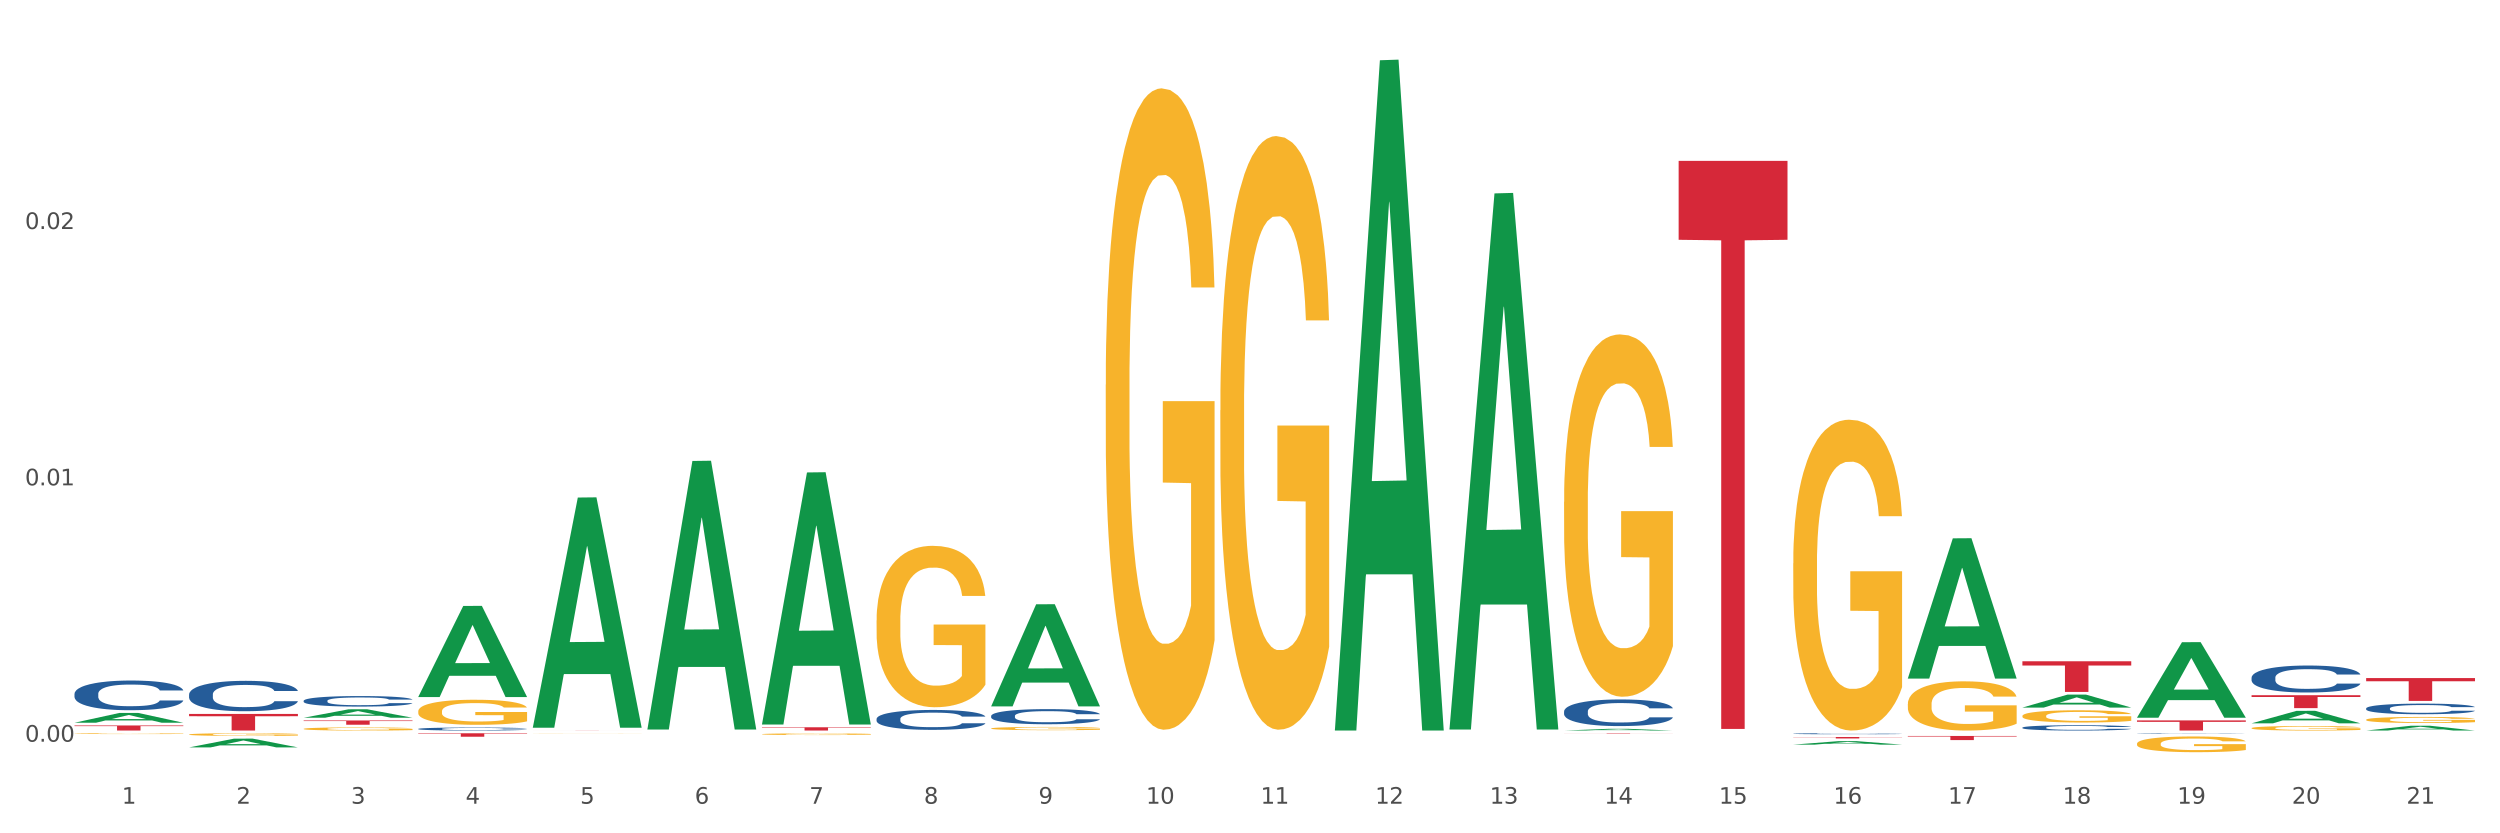 <?xml version="1.0" encoding="utf-8" standalone="no"?>
<!DOCTYPE svg PUBLIC "-//W3C//DTD SVG 1.1//EN"
  "http://www.w3.org/Graphics/SVG/1.1/DTD/svg11.dtd">
<svg xmlns:xlink="http://www.w3.org/1999/xlink" width="1080pt" height="360pt" viewBox="0 0 1080 360" xmlns="http://www.w3.org/2000/svg" version="1.1">
 <rect x="0" y="0" width="1080" height="360" fill="#333333" stroke="none"/>
 <defs>
  <style type="text/css">*{stroke-linejoin: round; stroke-linecap: butt}</style>
 </defs>
 <g id="figure_1">
  <g id="patch_1">
   <path d="M 0 360 
L 1080 360 
L 1080 0 
L 0 0 
z
" style="fill: #ffffff; stroke: #ffffff; stroke-linejoin: miter"/>
  </g>
  <g id="axes_1">
   <g id="matplotlib.axis_1">
    <g id="xtick_1">
     <g id="text_1">
      <!-- 1 -->
      <g style="fill: #4d4d4d" transform="translate(52.633 347.204) scale(0.096 -0.096)">
       <defs>
        <path id="DejaVuSans-31" d="M 794 531 
L 1825 531 
L 1825 4091 
L 703 3866 
L 703 4441 
L 1819 4666 
L 2450 4666 
L 2450 531 
L 3481 531 
L 3481 0 
L 794 0 
L 794 531 
z
" transform="scale(0.016)"/>
       </defs>
       <use xlink:href="#DejaVuSans-31"/>
      </g>
     </g>
    </g>
    <g id="xtick_2">
     <g id="text_2">
      <!-- 2 -->
      <g style="fill: #4d4d4d" transform="translate(102.133 347.204) scale(0.096 -0.096)">
       <defs>
        <path id="DejaVuSans-32" d="M 1228 531 
L 3431 531 
L 3431 0 
L 469 0 
L 469 531 
Q 828 903 1448 1529 
Q 2069 2156 2228 2338 
Q 2531 2678 2651 2914 
Q 2772 3150 2772 3378 
Q 2772 3750 2511 3984 
Q 2250 4219 1831 4219 
Q 1534 4219 1204 4116 
Q 875 4013 500 3803 
L 500 4441 
Q 881 4594 1212 4672 
Q 1544 4750 1819 4750 
Q 2544 4750 2975 4387 
Q 3406 4025 3406 3419 
Q 3406 3131 3298 2873 
Q 3191 2616 2906 2266 
Q 2828 2175 2409 1742 
Q 1991 1309 1228 531 
z
" transform="scale(0.016)"/>
       </defs>
       <use xlink:href="#DejaVuSans-32"/>
      </g>
     </g>
    </g>
    <g id="xtick_3">
     <g id="text_3">
      <!-- 3 -->
      <g style="fill: #4d4d4d" transform="translate(151.633 347.204) scale(0.096 -0.096)">
       <defs>
        <path id="DejaVuSans-33" d="M 2597 2516 
Q 3050 2419 3304 2112 
Q 3559 1806 3559 1356 
Q 3559 666 3084 287 
Q 2609 -91 1734 -91 
Q 1441 -91 1130 -33 
Q 819 25 488 141 
L 488 750 
Q 750 597 1062 519 
Q 1375 441 1716 441 
Q 2309 441 2620 675 
Q 2931 909 2931 1356 
Q 2931 1769 2642 2001 
Q 2353 2234 1838 2234 
L 1294 2234 
L 1294 2753 
L 1863 2753 
Q 2328 2753 2575 2939 
Q 2822 3125 2822 3475 
Q 2822 3834 2567 4026 
Q 2313 4219 1838 4219 
Q 1578 4219 1281 4162 
Q 984 4106 628 3988 
L 628 4550 
Q 988 4650 1302 4700 
Q 1616 4750 1894 4750 
Q 2613 4750 3031 4423 
Q 3450 4097 3450 3541 
Q 3450 3153 3228 2886 
Q 3006 2619 2597 2516 
z
" transform="scale(0.016)"/>
       </defs>
       <use xlink:href="#DejaVuSans-33"/>
      </g>
     </g>
    </g>
    <g id="xtick_4">
     <g id="text_4">
      <!-- 4 -->
      <g style="fill: #4d4d4d" transform="translate(201.133 347.204) scale(0.096 -0.096)">
       <defs>
        <path id="DejaVuSans-34" d="M 2419 4116 
L 825 1625 
L 2419 1625 
L 2419 4116 
z
M 2253 4666 
L 3047 4666 
L 3047 1625 
L 3713 1625 
L 3713 1100 
L 3047 1100 
L 3047 0 
L 2419 0 
L 2419 1100 
L 313 1100 
L 313 1709 
L 2253 4666 
z
" transform="scale(0.016)"/>
       </defs>
       <use xlink:href="#DejaVuSans-34"/>
      </g>
     </g>
    </g>
    <g id="xtick_5">
     <g id="text_5">
      <!-- 5 -->
      <g style="fill: #4d4d4d" transform="translate(250.633 347.204) scale(0.096 -0.096)">
       <defs>
        <path id="DejaVuSans-35" d="M 691 4666 
L 3169 4666 
L 3169 4134 
L 1269 4134 
L 1269 2991 
Q 1406 3038 1543 3061 
Q 1681 3084 1819 3084 
Q 2600 3084 3056 2656 
Q 3513 2228 3513 1497 
Q 3513 744 3044 326 
Q 2575 -91 1722 -91 
Q 1428 -91 1123 -41 
Q 819 9 494 109 
L 494 744 
Q 775 591 1075 516 
Q 1375 441 1709 441 
Q 2250 441 2565 725 
Q 2881 1009 2881 1497 
Q 2881 1984 2565 2268 
Q 2250 2553 1709 2553 
Q 1456 2553 1204 2497 
Q 953 2441 691 2322 
L 691 4666 
z
" transform="scale(0.016)"/>
       </defs>
       <use xlink:href="#DejaVuSans-35"/>
      </g>
     </g>
    </g>
    <g id="xtick_6">
     <g id="text_6">
      <!-- 6 -->
      <g style="fill: #4d4d4d" transform="translate(300.134 347.204) scale(0.096 -0.096)">
       <defs>
        <path id="DejaVuSans-36" d="M 2113 2584 
Q 1688 2584 1439 2293 
Q 1191 2003 1191 1497 
Q 1191 994 1439 701 
Q 1688 409 2113 409 
Q 2538 409 2786 701 
Q 3034 994 3034 1497 
Q 3034 2003 2786 2293 
Q 2538 2584 2113 2584 
z
M 3366 4563 
L 3366 3988 
Q 3128 4100 2886 4159 
Q 2644 4219 2406 4219 
Q 1781 4219 1451 3797 
Q 1122 3375 1075 2522 
Q 1259 2794 1537 2939 
Q 1816 3084 2150 3084 
Q 2853 3084 3261 2657 
Q 3669 2231 3669 1497 
Q 3669 778 3244 343 
Q 2819 -91 2113 -91 
Q 1303 -91 875 529 
Q 447 1150 447 2328 
Q 447 3434 972 4092 
Q 1497 4750 2381 4750 
Q 2619 4750 2861 4703 
Q 3103 4656 3366 4563 
z
" transform="scale(0.016)"/>
       </defs>
       <use xlink:href="#DejaVuSans-36"/>
      </g>
     </g>
    </g>
    <g id="xtick_7">
     <g id="text_7">
      <!-- 7 -->
      <g style="fill: #4d4d4d" transform="translate(349.634 347.204) scale(0.096 -0.096)">
       <defs>
        <path id="DejaVuSans-37" d="M 525 4666 
L 3525 4666 
L 3525 4397 
L 1831 0 
L 1172 0 
L 2766 4134 
L 525 4134 
L 525 4666 
z
" transform="scale(0.016)"/>
       </defs>
       <use xlink:href="#DejaVuSans-37"/>
      </g>
     </g>
    </g>
    <g id="xtick_8">
     <g id="text_8">
      <!-- 8 -->
      <g style="fill: #4d4d4d" transform="translate(399.134 347.204) scale(0.096 -0.096)">
       <defs>
        <path id="DejaVuSans-38" d="M 2034 2216 
Q 1584 2216 1326 1975 
Q 1069 1734 1069 1313 
Q 1069 891 1326 650 
Q 1584 409 2034 409 
Q 2484 409 2743 651 
Q 3003 894 3003 1313 
Q 3003 1734 2745 1975 
Q 2488 2216 2034 2216 
z
M 1403 2484 
Q 997 2584 770 2862 
Q 544 3141 544 3541 
Q 544 4100 942 4425 
Q 1341 4750 2034 4750 
Q 2731 4750 3128 4425 
Q 3525 4100 3525 3541 
Q 3525 3141 3298 2862 
Q 3072 2584 2669 2484 
Q 3125 2378 3379 2068 
Q 3634 1759 3634 1313 
Q 3634 634 3220 271 
Q 2806 -91 2034 -91 
Q 1263 -91 848 271 
Q 434 634 434 1313 
Q 434 1759 690 2068 
Q 947 2378 1403 2484 
z
M 1172 3481 
Q 1172 3119 1398 2916 
Q 1625 2713 2034 2713 
Q 2441 2713 2670 2916 
Q 2900 3119 2900 3481 
Q 2900 3844 2670 4047 
Q 2441 4250 2034 4250 
Q 1625 4250 1398 4047 
Q 1172 3844 1172 3481 
z
" transform="scale(0.016)"/>
       </defs>
       <use xlink:href="#DejaVuSans-38"/>
      </g>
     </g>
    </g>
    <g id="xtick_9">
     <g id="text_9">
      <!-- 9 -->
      <g style="fill: #4d4d4d" transform="translate(448.634 347.204) scale(0.096 -0.096)">
       <defs>
        <path id="DejaVuSans-39" d="M 703 97 
L 703 672 
Q 941 559 1184 500 
Q 1428 441 1663 441 
Q 2288 441 2617 861 
Q 2947 1281 2994 2138 
Q 2813 1869 2534 1725 
Q 2256 1581 1919 1581 
Q 1219 1581 811 2004 
Q 403 2428 403 3163 
Q 403 3881 828 4315 
Q 1253 4750 1959 4750 
Q 2769 4750 3195 4129 
Q 3622 3509 3622 2328 
Q 3622 1225 3098 567 
Q 2575 -91 1691 -91 
Q 1453 -91 1209 -44 
Q 966 3 703 97 
z
M 1959 2075 
Q 2384 2075 2632 2365 
Q 2881 2656 2881 3163 
Q 2881 3666 2632 3958 
Q 2384 4250 1959 4250 
Q 1534 4250 1286 3958 
Q 1038 3666 1038 3163 
Q 1038 2656 1286 2365 
Q 1534 2075 1959 2075 
z
" transform="scale(0.016)"/>
       </defs>
       <use xlink:href="#DejaVuSans-39"/>
      </g>
     </g>
    </g>
    <g id="xtick_10">
     <g id="text_10">
      <!-- 10 -->
      <g style="fill: #4d4d4d" transform="translate(495.079 347.204) scale(0.096 -0.096)">
       <defs>
        <path id="DejaVuSans-30" d="M 2034 4250 
Q 1547 4250 1301 3770 
Q 1056 3291 1056 2328 
Q 1056 1369 1301 889 
Q 1547 409 2034 409 
Q 2525 409 2770 889 
Q 3016 1369 3016 2328 
Q 3016 3291 2770 3770 
Q 2525 4250 2034 4250 
z
M 2034 4750 
Q 2819 4750 3233 4129 
Q 3647 3509 3647 2328 
Q 3647 1150 3233 529 
Q 2819 -91 2034 -91 
Q 1250 -91 836 529 
Q 422 1150 422 2328 
Q 422 3509 836 4129 
Q 1250 4750 2034 4750 
z
" transform="scale(0.016)"/>
       </defs>
       <use xlink:href="#DejaVuSans-31"/>
       <use xlink:href="#DejaVuSans-30" transform="translate(63.623 0)"/>
      </g>
     </g>
    </g>
    <g id="xtick_11">
     <g id="text_11">
      <!-- 11 -->
      <g style="fill: #4d4d4d" transform="translate(544.58 347.204) scale(0.096 -0.096)">
       <use xlink:href="#DejaVuSans-31"/>
       <use xlink:href="#DejaVuSans-31" transform="translate(63.623 0)"/>
      </g>
     </g>
    </g>
    <g id="xtick_12">
     <g id="text_12">
      <!-- 12 -->
      <g style="fill: #4d4d4d" transform="translate(594.08 347.204) scale(0.096 -0.096)">
       <use xlink:href="#DejaVuSans-31"/>
       <use xlink:href="#DejaVuSans-32" transform="translate(63.623 0)"/>
      </g>
     </g>
    </g>
    <g id="xtick_13">
     <g id="text_13">
      <!-- 13 -->
      <g style="fill: #4d4d4d" transform="translate(643.58 347.204) scale(0.096 -0.096)">
       <use xlink:href="#DejaVuSans-31"/>
       <use xlink:href="#DejaVuSans-33" transform="translate(63.623 0)"/>
      </g>
     </g>
    </g>
    <g id="xtick_14">
     <g id="text_14">
      <!-- 14 -->
      <g style="fill: #4d4d4d" transform="translate(693.08 347.204) scale(0.096 -0.096)">
       <use xlink:href="#DejaVuSans-31"/>
       <use xlink:href="#DejaVuSans-34" transform="translate(63.623 0)"/>
      </g>
     </g>
    </g>
    <g id="xtick_15">
     <g id="text_15">
      <!-- 15 -->
      <g style="fill: #4d4d4d" transform="translate(742.58 347.204) scale(0.096 -0.096)">
       <use xlink:href="#DejaVuSans-31"/>
       <use xlink:href="#DejaVuSans-35" transform="translate(63.623 0)"/>
      </g>
     </g>
    </g>
    <g id="xtick_16">
     <g id="text_16">
      <!-- 16 -->
      <g style="fill: #4d4d4d" transform="translate(792.08 347.204) scale(0.096 -0.096)">
       <use xlink:href="#DejaVuSans-31"/>
       <use xlink:href="#DejaVuSans-36" transform="translate(63.623 0)"/>
      </g>
     </g>
    </g>
    <g id="xtick_17">
     <g id="text_17">
      <!-- 17 -->
      <g style="fill: #4d4d4d" transform="translate(841.58 347.204) scale(0.096 -0.096)">
       <use xlink:href="#DejaVuSans-31"/>
       <use xlink:href="#DejaVuSans-37" transform="translate(63.623 0)"/>
      </g>
     </g>
    </g>
    <g id="xtick_18">
     <g id="text_18">
      <!-- 18 -->
      <g style="fill: #4d4d4d" transform="translate(891.08 347.204) scale(0.096 -0.096)">
       <use xlink:href="#DejaVuSans-31"/>
       <use xlink:href="#DejaVuSans-38" transform="translate(63.623 0)"/>
      </g>
     </g>
    </g>
    <g id="xtick_19">
     <g id="text_19">
      <!-- 19 -->
      <g style="fill: #4d4d4d" transform="translate(940.58 347.204) scale(0.096 -0.096)">
       <use xlink:href="#DejaVuSans-31"/>
       <use xlink:href="#DejaVuSans-39" transform="translate(63.623 0)"/>
      </g>
     </g>
    </g>
    <g id="xtick_20">
     <g id="text_20">
      <!-- 20 -->
      <g style="fill: #4d4d4d" transform="translate(990.08 347.204) scale(0.096 -0.096)">
       <use xlink:href="#DejaVuSans-32"/>
       <use xlink:href="#DejaVuSans-30" transform="translate(63.623 0)"/>
      </g>
     </g>
    </g>
    <g id="xtick_21">
     <g id="text_21">
      <!-- 21 -->
      <g style="fill: #4d4d4d" transform="translate(1039.58 347.204) scale(0.096 -0.096)">
       <use xlink:href="#DejaVuSans-32"/>
       <use xlink:href="#DejaVuSans-31" transform="translate(63.623 0)"/>
      </g>
     </g>
    </g>
    <g id="xtick_22"/>
    <g id="xtick_23"/>
    <g id="xtick_24"/>
    <g id="xtick_25"/>
    <g id="xtick_26"/>
    <g id="xtick_27"/>
    <g id="xtick_28"/>
    <g id="xtick_29"/>
    <g id="xtick_30"/>
    <g id="xtick_31"/>
    <g id="xtick_32"/>
    <g id="xtick_33"/>
    <g id="xtick_34"/>
    <g id="xtick_35"/>
    <g id="xtick_36"/>
    <g id="xtick_37"/>
    <g id="xtick_38"/>
    <g id="xtick_39"/>
    <g id="xtick_40"/>
    <g id="xtick_41"/>
   </g>
   <g id="matplotlib.axis_2">
    <g id="ytick_1">
     <g id="text_22">
      <!-- 0.00 -->
      <g style="fill: #4d4d4d" transform="translate(10.8 320.411) scale(0.096 -0.096)">
       <defs>
        <path id="DejaVuSans-2e" d="M 684 794 
L 1344 794 
L 1344 0 
L 684 0 
L 684 794 
z
" transform="scale(0.016)"/>
       </defs>
       <use xlink:href="#DejaVuSans-30"/>
       <use xlink:href="#DejaVuSans-2e" transform="translate(63.623 0)"/>
       <use xlink:href="#DejaVuSans-30" transform="translate(95.41 0)"/>
       <use xlink:href="#DejaVuSans-30" transform="translate(159.033 0)"/>
      </g>
     </g>
    </g>
    <g id="ytick_2">
     <g id="text_23">
      <!-- 0.01 -->
      <g style="fill: #4d4d4d" transform="translate(10.8 209.672) scale(0.096 -0.096)">
       <use xlink:href="#DejaVuSans-30"/>
       <use xlink:href="#DejaVuSans-2e" transform="translate(63.623 0)"/>
       <use xlink:href="#DejaVuSans-30" transform="translate(95.41 0)"/>
       <use xlink:href="#DejaVuSans-31" transform="translate(159.033 0)"/>
      </g>
     </g>
    </g>
    <g id="ytick_3">
     <g id="text_24">
      <!-- 0.02 -->
      <g style="fill: #4d4d4d" transform="translate(10.8 98.934) scale(0.096 -0.096)">
       <use xlink:href="#DejaVuSans-30"/>
       <use xlink:href="#DejaVuSans-2e" transform="translate(63.623 0)"/>
       <use xlink:href="#DejaVuSans-30" transform="translate(95.41 0)"/>
       <use xlink:href="#DejaVuSans-32" transform="translate(159.033 0)"/>
      </g>
     </g>
    </g>
    <g id="ytick_4"/>
    <g id="ytick_5"/>
    <g id="ytick_6"/>
   </g>
   <g id="PolyCollection_1">
    <path d="M 972.675 292.743 
L 972.731 292.732 
L 972.731 292.434 
L 972.897 292.029 
L 973.509 291.285 
L 974.287 290.72 
L 975.621 290.061 
L 976.344 289.784 
L 977.289 289.475 
L 979.234 288.975 
L 981.457 288.549 
L 983.014 288.315 
L 984.181 288.166 
L 986.794 287.9 
L 988.294 287.783 
L 989.851 287.687 
L 991.185 287.624 
L 993.408 287.549 
L 995.187 287.517 
L 997.244 287.506 
L 998.967 287.517 
L 1001.246 287.56 
L 1004.581 287.687 
L 1005.859 287.762 
L 1007.582 287.89 
L 1009.361 288.06 
L 1010.806 288.23 
L 1012.474 288.475 
L 1014.197 288.794 
L 1015.865 289.199 
L 1017.032 289.571 
L 1017.977 289.965 
L 1018.811 290.444 
L 1019.422 290.965 
L 1019.7 291.402 
L 1009.528 291.402 
L 1009.25 291.008 
L 1008.694 290.582 
L 1008.138 290.295 
L 1007.527 290.061 
L 1006.582 289.795 
L 1005.748 289.624 
L 1004.359 289.422 
L 1003.08 289.294 
L 1002.024 289.22 
L 1000.745 289.156 
L 998.022 289.092 
L 996.076 289.092 
L 994.853 289.113 
L 993.353 289.167 
L 992.074 289.241 
L 990.573 289.369 
L 989.406 289.507 
L 988.239 289.688 
L 987.572 289.816 
L 986.571 290.05 
L 985.904 290.242 
L 985.015 290.571 
L 984.515 290.806 
L 983.625 291.412 
L 983.236 291.859 
L 983.069 292.168 
L 982.958 292.508 
L 982.958 294.169 
L 983.292 294.914 
L 983.57 295.233 
L 984.014 295.595 
L 984.848 296.063 
L 986.071 296.521 
L 987.349 296.85 
L 988.406 297.053 
L 989.406 297.202 
L 990.407 297.319 
L 991.63 297.425 
L 992.63 297.489 
L 994.131 297.553 
L 995.91 297.585 
L 997.299 297.585 
L 1000.134 297.532 
L 1001.413 297.478 
L 1002.635 297.404 
L 1003.969 297.287 
L 1005.026 297.159 
L 1005.637 297.063 
L 1006.638 296.861 
L 1007.416 296.648 
L 1008.083 296.404 
L 1008.527 296.191 
L 1009.028 295.871 
L 1009.417 295.51 
L 1009.528 295.318 
L 1019.7 295.318 
L 1019.478 295.701 
L 1019.089 296.074 
L 1018.31 296.574 
L 1017.699 296.861 
L 1016.754 297.212 
L 1015.753 297.51 
L 1014.364 297.84 
L 1013.085 298.085 
L 1011.751 298.298 
L 1010.306 298.489 
L 1007.694 298.755 
L 1006.749 298.83 
L 1004.748 298.958 
L 1003.191 299.032 
L 1000.912 299.107 
L 998.578 299.149 
L 996.132 299.16 
L 993.964 299.139 
L 991.574 299.075 
L 990.073 299.011 
L 988.406 298.915 
L 986.46 298.766 
L 984.626 298.585 
L 982.903 298.372 
L 981.291 298.128 
L 979.79 297.851 
L 977.844 297.393 
L 976.399 296.946 
L 975.343 296.531 
L 974.62 296.18 
L 973.898 295.733 
L 973.509 295.424 
L 972.897 294.679 
L 972.675 293.988 
L 972.675 292.743 
z
" clip-path="url(#pca49e916f5)" style="fill: #255c99"/>
    <path d="M 1022.175 306.023 
L 1022.231 306.019 
L 1022.231 305.902 
L 1022.397 305.742 
L 1023.009 305.449 
L 1023.787 305.226 
L 1025.121 304.966 
L 1025.844 304.857 
L 1026.789 304.735 
L 1028.734 304.538 
L 1030.957 304.37 
L 1032.514 304.278 
L 1033.681 304.219 
L 1036.294 304.114 
L 1037.794 304.068 
L 1039.351 304.03 
L 1040.685 304.005 
L 1042.908 303.976 
L 1044.687 303.963 
L 1046.744 303.959 
L 1048.467 303.963 
L 1050.746 303.98 
L 1054.081 304.03 
L 1055.359 304.06 
L 1057.082 304.11 
L 1058.861 304.177 
L 1060.306 304.244 
L 1061.974 304.341 
L 1063.697 304.467 
L 1065.365 304.626 
L 1066.532 304.773 
L 1067.477 304.928 
L 1068.311 305.117 
L 1068.922 305.323 
L 1069.2 305.495 
L 1059.028 305.495 
L 1058.75 305.34 
L 1058.194 305.172 
L 1057.638 305.058 
L 1057.027 304.966 
L 1056.082 304.861 
L 1055.248 304.794 
L 1053.859 304.714 
L 1052.58 304.664 
L 1051.524 304.635 
L 1050.245 304.609 
L 1047.522 304.584 
L 1045.576 304.584 
L 1044.353 304.593 
L 1042.853 304.614 
L 1041.574 304.643 
L 1040.073 304.693 
L 1038.906 304.748 
L 1037.739 304.819 
L 1037.072 304.87 
L 1036.071 304.962 
L 1035.404 305.037 
L 1034.515 305.167 
L 1034.015 305.26 
L 1033.125 305.499 
L 1032.736 305.675 
L 1032.569 305.797 
L 1032.458 305.931 
L 1032.458 306.586 
L 1032.792 306.879 
L 1033.07 307.005 
L 1033.514 307.148 
L 1034.348 307.333 
L 1035.571 307.513 
L 1036.849 307.643 
L 1037.906 307.723 
L 1038.906 307.782 
L 1039.907 307.828 
L 1041.13 307.87 
L 1042.13 307.895 
L 1043.631 307.92 
L 1045.41 307.933 
L 1046.799 307.933 
L 1049.634 307.912 
L 1050.912 307.891 
L 1052.135 307.861 
L 1053.469 307.815 
L 1054.526 307.765 
L 1055.137 307.727 
L 1056.138 307.647 
L 1056.916 307.563 
L 1057.583 307.467 
L 1058.027 307.383 
L 1058.528 307.257 
L 1058.917 307.114 
L 1059.028 307.039 
L 1069.2 307.039 
L 1068.978 307.19 
L 1068.589 307.337 
L 1067.81 307.534 
L 1067.199 307.647 
L 1066.254 307.786 
L 1065.253 307.903 
L 1063.864 308.033 
L 1062.585 308.13 
L 1061.251 308.214 
L 1059.806 308.289 
L 1057.194 308.394 
L 1056.249 308.424 
L 1054.248 308.474 
L 1052.691 308.503 
L 1050.412 308.533 
L 1048.078 308.55 
L 1045.632 308.554 
L 1043.464 308.545 
L 1041.074 308.52 
L 1039.573 308.495 
L 1037.906 308.457 
L 1035.96 308.398 
L 1034.126 308.327 
L 1032.403 308.243 
L 1030.791 308.147 
L 1029.29 308.038 
L 1027.344 307.857 
L 1025.899 307.681 
L 1024.843 307.517 
L 1024.12 307.379 
L 1023.398 307.203 
L 1023.009 307.081 
L 1022.397 306.787 
L 1022.175 306.514 
L 1022.175 306.023 
z
" clip-path="url(#pca49e916f5)" style="fill: #255c99"/>
    <path d="M 923.175 316.865 
L 923.231 316.865 
L 923.231 316.859 
L 923.397 316.851 
L 924.009 316.837 
L 924.787 316.826 
L 926.121 316.813 
L 926.844 316.808 
L 927.789 316.802 
L 929.734 316.792 
L 931.957 316.784 
L 933.514 316.779 
L 934.681 316.776 
L 937.294 316.771 
L 938.794 316.769 
L 940.351 316.767 
L 941.685 316.766 
L 943.908 316.764 
L 945.687 316.764 
L 947.744 316.764 
L 949.467 316.764 
L 951.746 316.765 
L 955.081 316.767 
L 956.359 316.769 
L 958.082 316.771 
L 959.861 316.774 
L 961.306 316.778 
L 962.974 316.782 
L 964.697 316.788 
L 966.365 316.796 
L 967.532 316.803 
L 968.477 316.811 
L 969.311 316.82 
L 969.922 316.83 
L 970.2 316.839 
L 960.028 316.839 
L 959.75 316.831 
L 959.194 316.823 
L 958.638 316.817 
L 958.027 316.813 
L 957.082 316.808 
L 956.248 316.805 
L 954.859 316.801 
L 953.58 316.798 
L 952.524 316.797 
L 951.245 316.795 
L 948.522 316.794 
L 946.576 316.794 
L 945.353 316.795 
L 943.853 316.796 
L 942.574 316.797 
L 941.073 316.8 
L 939.906 316.802 
L 938.739 316.806 
L 938.072 316.808 
L 937.071 316.813 
L 936.404 316.816 
L 935.515 316.823 
L 935.015 316.827 
L 934.125 316.839 
L 933.736 316.848 
L 933.569 316.854 
L 933.458 316.86 
L 933.458 316.892 
L 933.792 316.907 
L 934.07 316.913 
L 934.514 316.92 
L 935.348 316.929 
L 936.571 316.938 
L 937.849 316.944 
L 938.906 316.948 
L 939.906 316.951 
L 940.907 316.953 
L 942.13 316.955 
L 943.13 316.956 
L 944.631 316.958 
L 946.41 316.958 
L 947.799 316.958 
L 950.634 316.957 
L 951.913 316.956 
L 953.135 316.955 
L 954.469 316.953 
L 955.526 316.95 
L 956.137 316.948 
L 957.138 316.944 
L 957.916 316.94 
L 958.583 316.935 
L 959.027 316.931 
L 959.528 316.925 
L 959.917 316.918 
L 960.028 316.915 
L 970.2 316.915 
L 969.978 316.922 
L 969.589 316.929 
L 968.81 316.939 
L 968.199 316.944 
L 967.254 316.951 
L 966.253 316.957 
L 964.864 316.963 
L 963.585 316.968 
L 962.251 316.972 
L 960.806 316.976 
L 958.194 316.981 
L 957.249 316.982 
L 955.248 316.985 
L 953.691 316.986 
L 951.412 316.988 
L 949.078 316.989 
L 946.632 316.989 
L 944.464 316.988 
L 942.074 316.987 
L 940.573 316.986 
L 938.906 316.984 
L 936.96 316.981 
L 935.126 316.978 
L 933.403 316.974 
L 931.791 316.969 
L 930.29 316.963 
L 928.344 316.955 
L 926.899 316.946 
L 925.843 316.938 
L 925.12 316.931 
L 924.398 316.923 
L 924.009 316.917 
L 923.397 316.902 
L 923.175 316.889 
L 923.175 316.865 
z
" clip-path="url(#pca49e916f5)" style="fill: #255c99"/>
    <path d="M 774.675 243.366 
L 774.731 243.244 
L 774.731 238.829 
L 774.842 235.027 
L 775.397 225.829 
L 776.23 218.226 
L 776.84 214.179 
L 777.451 210.868 
L 778.173 207.556 
L 779.061 204.123 
L 780.671 199.094 
L 781.67 196.519 
L 782.892 193.821 
L 785.113 189.897 
L 786.723 187.689 
L 788.388 185.85 
L 791.109 183.642 
L 792.885 182.661 
L 794.773 181.925 
L 797.049 181.435 
L 798.77 181.312 
L 802.546 181.68 
L 805.766 182.784 
L 807.32 183.642 
L 809.319 185.114 
L 810.374 186.095 
L 812.095 188.057 
L 813.872 190.632 
L 815.093 192.84 
L 816.925 197.01 
L 818.313 201.179 
L 819.59 206.33 
L 820.256 209.887 
L 820.756 213.198 
L 821.2 216.999 
L 821.644 223.009 
L 811.651 223.009 
L 811.262 218.716 
L 810.652 214.669 
L 809.763 210.745 
L 808.986 208.292 
L 807.654 205.226 
L 806.432 203.264 
L 805.155 201.792 
L 803.601 200.566 
L 802.379 199.953 
L 800.658 199.462 
L 797.271 199.585 
L 794.995 200.566 
L 793.441 201.792 
L 792.441 202.896 
L 791.553 204.123 
L 790.554 205.839 
L 789.388 208.415 
L 788.555 210.745 
L 787.722 213.688 
L 787.056 216.632 
L 786.445 220.065 
L 785.945 223.744 
L 785.557 227.546 
L 785.224 232.206 
L 784.946 239.933 
L 784.946 256.734 
L 785.057 260.536 
L 785.335 265.564 
L 785.668 269.365 
L 786.223 273.903 
L 786.723 276.969 
L 787.667 281.384 
L 788.721 285.063 
L 789.554 287.393 
L 790.387 289.355 
L 791.831 292.053 
L 793.441 294.261 
L 794.829 295.61 
L 796.716 296.836 
L 797.993 297.327 
L 799.104 297.572 
L 801.824 297.572 
L 803.767 297.204 
L 805.932 296.346 
L 807.598 295.242 
L 808.986 293.893 
L 810.541 291.685 
L 811.54 289.601 
L 811.54 263.969 
L 799.326 263.847 
L 799.326 246.8 
L 821.7 246.8 
L 821.7 296.836 
L 820.756 299.412 
L 819.701 301.742 
L 818.591 303.826 
L 816.925 306.402 
L 814.927 308.855 
L 813.15 310.571 
L 811.262 312.043 
L 809.042 313.392 
L 806.155 314.618 
L 804.378 315.109 
L 802.157 315.477 
L 799.548 315.6 
L 797.271 315.354 
L 795.051 314.741 
L 792.719 313.637 
L 790.443 312.043 
L 788.721 310.449 
L 787 308.487 
L 785.168 305.911 
L 783.725 303.459 
L 782.614 301.251 
L 781.393 298.43 
L 780.06 294.751 
L 779.061 291.44 
L 778.173 288.006 
L 777.229 283.591 
L 776.563 279.79 
L 775.896 275.007 
L 775.508 271.45 
L 775.064 265.932 
L 774.731 258.205 
L 774.675 243.366 
z
" clip-path="url(#pca49e916f5)" style="fill: #f7b32b"/>
    <path d="M 675.675 216.797 
L 675.731 216.654 
L 675.731 211.508 
L 675.842 207.076 
L 676.397 196.354 
L 677.23 187.491 
L 677.84 182.773 
L 678.451 178.913 
L 679.173 175.053 
L 680.061 171.051 
L 681.671 165.189 
L 682.67 162.187 
L 683.892 159.042 
L 686.113 154.467 
L 687.723 151.894 
L 689.388 149.75 
L 692.109 147.177 
L 693.885 146.033 
L 695.773 145.175 
L 698.049 144.603 
L 699.77 144.46 
L 703.546 144.889 
L 706.766 146.176 
L 708.32 147.177 
L 710.319 148.892 
L 711.374 150.036 
L 713.095 152.323 
L 714.872 155.325 
L 716.093 157.898 
L 717.925 162.759 
L 719.313 167.62 
L 720.59 173.624 
L 721.256 177.77 
L 721.756 181.629 
L 722.2 186.061 
L 722.644 193.066 
L 712.651 193.066 
L 712.262 188.062 
L 711.652 183.345 
L 710.763 178.77 
L 709.986 175.911 
L 708.654 172.337 
L 707.432 170.05 
L 706.155 168.334 
L 704.601 166.905 
L 703.379 166.19 
L 701.658 165.618 
L 698.271 165.761 
L 695.995 166.905 
L 694.441 168.334 
L 693.441 169.621 
L 692.553 171.051 
L 691.554 173.052 
L 690.388 176.054 
L 689.555 178.77 
L 688.722 182.201 
L 688.056 185.632 
L 687.445 189.635 
L 686.945 193.924 
L 686.557 198.355 
L 686.224 203.788 
L 685.946 212.794 
L 685.946 232.379 
L 686.057 236.811 
L 686.335 242.672 
L 686.668 247.104 
L 687.223 252.394 
L 687.723 255.967 
L 688.667 261.114 
L 689.721 265.403 
L 690.554 268.119 
L 691.387 270.406 
L 692.831 273.551 
L 694.441 276.125 
L 695.829 277.697 
L 697.716 279.127 
L 698.993 279.698 
L 700.104 279.984 
L 702.824 279.984 
L 704.767 279.556 
L 706.932 278.555 
L 708.598 277.268 
L 709.986 275.696 
L 711.541 273.122 
L 712.54 270.692 
L 712.54 240.814 
L 700.326 240.671 
L 700.326 220.8 
L 722.7 220.8 
L 722.7 279.127 
L 721.756 282.129 
L 720.701 284.845 
L 719.591 287.275 
L 717.925 290.277 
L 715.927 293.137 
L 714.15 295.138 
L 712.262 296.853 
L 710.042 298.426 
L 707.155 299.856 
L 705.378 300.427 
L 703.157 300.856 
L 700.548 300.999 
L 698.271 300.713 
L 696.051 299.998 
L 693.719 298.712 
L 691.443 296.853 
L 689.721 294.995 
L 688 292.708 
L 686.168 289.706 
L 684.725 286.846 
L 683.614 284.273 
L 682.393 280.985 
L 681.06 276.696 
L 680.061 272.836 
L 679.173 268.834 
L 678.229 263.687 
L 677.563 259.256 
L 676.896 253.68 
L 676.508 249.534 
L 676.064 243.101 
L 675.731 234.095 
L 675.675 216.797 
z
" clip-path="url(#pca49e916f5)" style="fill: #f7b32b"/>
    <path d="M 527.175 177.283 
L 527.231 177.049 
L 527.231 168.617 
L 527.342 161.356 
L 527.897 143.79 
L 528.73 129.268 
L 529.34 121.539 
L 529.951 115.215 
L 530.673 108.891 
L 531.561 102.333 
L 533.171 92.73 
L 534.17 87.811 
L 535.392 82.658 
L 537.613 75.163 
L 539.223 70.947 
L 540.888 67.434 
L 543.609 63.218 
L 545.385 61.344 
L 547.273 59.939 
L 549.549 59.002 
L 551.27 58.768 
L 555.046 59.471 
L 558.266 61.579 
L 559.82 63.218 
L 561.819 66.029 
L 562.874 67.903 
L 564.595 71.65 
L 566.372 76.569 
L 567.593 80.785 
L 569.425 88.748 
L 570.813 96.712 
L 572.09 106.549 
L 572.756 113.341 
L 573.256 119.665 
L 573.7 126.926 
L 574.144 138.403 
L 564.151 138.403 
L 563.762 130.205 
L 563.152 122.476 
L 562.263 114.981 
L 561.486 110.296 
L 560.154 104.441 
L 558.932 100.693 
L 557.655 97.883 
L 556.101 95.54 
L 554.879 94.369 
L 553.158 93.433 
L 549.771 93.667 
L 547.495 95.54 
L 545.941 97.883 
L 544.941 99.991 
L 544.053 102.333 
L 543.054 105.612 
L 541.888 110.531 
L 541.055 114.981 
L 540.222 120.602 
L 539.556 126.223 
L 538.945 132.781 
L 538.445 139.808 
L 538.057 147.069 
L 537.724 155.969 
L 537.446 170.725 
L 537.446 202.813 
L 537.557 210.074 
L 537.835 219.677 
L 538.168 226.938 
L 538.723 235.604 
L 539.223 241.459 
L 540.167 249.891 
L 541.221 256.918 
L 542.054 261.368 
L 542.887 265.116 
L 544.331 270.268 
L 545.941 274.484 
L 547.329 277.061 
L 549.216 279.403 
L 550.493 280.34 
L 551.604 280.808 
L 554.324 280.808 
L 556.267 280.106 
L 558.432 278.466 
L 560.098 276.358 
L 561.486 273.782 
L 563.041 269.566 
L 564.04 265.584 
L 564.04 216.632 
L 551.826 216.398 
L 551.826 183.841 
L 574.2 183.841 
L 574.2 279.403 
L 573.256 284.322 
L 572.201 288.772 
L 571.091 292.753 
L 569.425 297.672 
L 567.427 302.356 
L 565.65 305.636 
L 563.762 308.446 
L 561.542 311.023 
L 558.655 313.365 
L 556.878 314.302 
L 554.657 315.004 
L 552.048 315.239 
L 549.771 314.77 
L 547.551 313.599 
L 545.219 311.491 
L 542.943 308.446 
L 541.221 305.401 
L 539.5 301.654 
L 537.668 296.735 
L 536.225 292.051 
L 535.114 287.835 
L 533.893 282.448 
L 532.56 275.421 
L 531.561 269.097 
L 530.673 262.539 
L 529.729 254.107 
L 529.063 246.846 
L 528.396 237.712 
L 528.008 230.919 
L 527.564 220.38 
L 527.231 205.624 
L 527.175 177.283 
z
" clip-path="url(#pca49e916f5)" style="fill: #f7b32b"/>
    <path d="M 824.175 316.766 
L 824.231 316.766 
L 824.231 316.766 
L 824.397 316.766 
L 825.009 316.765 
L 825.787 316.765 
L 827.121 316.765 
L 827.844 316.765 
L 828.789 316.764 
L 830.734 316.764 
L 832.957 316.764 
L 834.514 316.764 
L 835.681 316.764 
L 838.294 316.764 
L 839.794 316.764 
L 841.351 316.764 
L 842.685 316.764 
L 844.908 316.764 
L 846.687 316.764 
L 848.744 316.764 
L 850.467 316.764 
L 852.746 316.764 
L 856.081 316.764 
L 857.359 316.764 
L 859.082 316.764 
L 860.861 316.764 
L 862.306 316.764 
L 863.974 316.764 
L 865.697 316.764 
L 867.365 316.764 
L 868.532 316.765 
L 869.477 316.765 
L 870.311 316.765 
L 870.922 316.765 
L 871.2 316.765 
L 861.028 316.765 
L 860.75 316.765 
L 860.194 316.765 
L 859.638 316.765 
L 859.027 316.765 
L 858.082 316.765 
L 857.248 316.765 
L 855.859 316.764 
L 854.58 316.764 
L 853.524 316.764 
L 852.245 316.764 
L 849.522 316.764 
L 847.576 316.764 
L 846.353 316.764 
L 844.853 316.764 
L 843.574 316.764 
L 842.073 316.764 
L 840.906 316.764 
L 839.739 316.765 
L 839.072 316.765 
L 838.071 316.765 
L 837.404 316.765 
L 836.515 316.765 
L 836.015 316.765 
L 835.125 316.765 
L 834.736 316.765 
L 834.569 316.766 
L 834.458 316.766 
L 834.458 316.766 
L 834.792 316.767 
L 835.07 316.767 
L 835.514 316.767 
L 836.348 316.767 
L 837.571 316.768 
L 838.849 316.768 
L 839.906 316.768 
L 840.906 316.768 
L 841.907 316.768 
L 843.13 316.768 
L 844.13 316.768 
L 845.631 316.768 
L 847.41 316.768 
L 848.799 316.768 
L 851.634 316.768 
L 852.913 316.768 
L 854.135 316.768 
L 855.469 316.768 
L 856.526 316.768 
L 857.137 316.768 
L 858.138 316.768 
L 858.916 316.768 
L 859.583 316.767 
L 860.027 316.767 
L 860.528 316.767 
L 860.917 316.767 
L 861.028 316.767 
L 871.2 316.767 
L 870.978 316.767 
L 870.589 316.767 
L 869.81 316.768 
L 869.199 316.768 
L 868.254 316.768 
L 867.253 316.768 
L 865.864 316.768 
L 864.585 316.768 
L 863.251 316.768 
L 861.806 316.768 
L 859.194 316.768 
L 858.249 316.769 
L 856.248 316.769 
L 854.691 316.769 
L 852.412 316.769 
L 850.078 316.769 
L 847.632 316.769 
L 845.464 316.769 
L 843.074 316.769 
L 841.573 316.769 
L 839.906 316.769 
L 837.96 316.768 
L 836.126 316.768 
L 834.403 316.768 
L 832.791 316.768 
L 831.29 316.768 
L 829.344 316.768 
L 827.899 316.768 
L 826.843 316.768 
L 826.12 316.767 
L 825.398 316.767 
L 825.009 316.767 
L 824.397 316.767 
L 824.175 316.766 
L 824.175 316.766 
z
" clip-path="url(#pca49e916f5)" style="fill: #255c99"/>
    <path d="M 774.675 316.963 
L 774.731 316.962 
L 774.731 316.951 
L 774.897 316.936 
L 775.509 316.907 
L 776.287 316.886 
L 777.621 316.861 
L 778.344 316.85 
L 779.289 316.839 
L 781.234 316.819 
L 783.457 316.803 
L 785.014 316.794 
L 786.181 316.789 
L 788.794 316.779 
L 790.294 316.774 
L 791.851 316.77 
L 793.185 316.768 
L 795.408 316.765 
L 797.187 316.764 
L 799.244 316.764 
L 800.967 316.764 
L 803.246 316.766 
L 806.581 316.77 
L 807.859 316.773 
L 809.582 316.778 
L 811.361 316.785 
L 812.806 316.791 
L 814.474 316.8 
L 816.197 316.813 
L 817.865 316.828 
L 819.032 316.842 
L 819.977 316.857 
L 820.811 316.875 
L 821.422 316.895 
L 821.7 316.912 
L 811.528 316.912 
L 811.25 316.897 
L 810.694 316.881 
L 810.138 316.87 
L 809.527 316.861 
L 808.582 316.851 
L 807.748 316.844 
L 806.359 316.837 
L 805.08 316.832 
L 804.024 316.829 
L 802.745 316.826 
L 800.022 316.824 
L 798.076 316.824 
L 796.853 316.825 
L 795.353 316.827 
L 794.074 316.83 
L 792.573 316.834 
L 791.406 316.84 
L 790.239 316.847 
L 789.572 316.851 
L 788.571 316.86 
L 787.904 316.868 
L 787.015 316.88 
L 786.515 316.889 
L 785.625 316.912 
L 785.236 316.929 
L 785.069 316.941 
L 784.958 316.954 
L 784.958 317.017 
L 785.292 317.045 
L 785.57 317.058 
L 786.014 317.071 
L 786.848 317.089 
L 788.071 317.107 
L 789.349 317.119 
L 790.406 317.127 
L 791.406 317.133 
L 792.407 317.137 
L 793.63 317.141 
L 794.63 317.143 
L 796.131 317.146 
L 797.91 317.147 
L 799.299 317.147 
L 802.134 317.145 
L 803.413 317.143 
L 804.635 317.14 
L 805.969 317.136 
L 807.026 317.131 
L 807.637 317.127 
L 808.638 317.12 
L 809.416 317.111 
L 810.083 317.102 
L 810.527 317.094 
L 811.028 317.082 
L 811.417 317.068 
L 811.528 317.061 
L 821.7 317.061 
L 821.478 317.075 
L 821.089 317.09 
L 820.31 317.109 
L 819.699 317.12 
L 818.754 317.133 
L 817.753 317.144 
L 816.364 317.157 
L 815.085 317.166 
L 813.751 317.174 
L 812.306 317.182 
L 809.694 317.192 
L 808.749 317.194 
L 806.748 317.199 
L 805.191 317.202 
L 802.912 317.205 
L 800.578 317.207 
L 798.132 317.207 
L 795.964 317.206 
L 793.574 317.204 
L 792.073 317.201 
L 790.406 317.198 
L 788.46 317.192 
L 786.626 317.185 
L 784.903 317.177 
L 783.291 317.168 
L 781.79 317.157 
L 779.844 317.14 
L 778.399 317.123 
L 777.343 317.107 
L 776.62 317.094 
L 775.898 317.077 
L 775.509 317.065 
L 774.897 317.037 
L 774.675 317.01 
L 774.675 316.963 
z
" clip-path="url(#pca49e916f5)" style="fill: #255c99"/>
    <path d="M 81.675 300.018 
L 81.731 300.006 
L 81.731 299.67 
L 81.897 299.215 
L 82.509 298.375 
L 83.287 297.74 
L 84.621 296.996 
L 85.344 296.684 
L 86.289 296.337 
L 88.234 295.773 
L 90.457 295.293 
L 92.014 295.029 
L 93.181 294.862 
L 95.794 294.562 
L 97.294 294.43 
L 98.851 294.322 
L 100.185 294.25 
L 102.408 294.166 
L 104.187 294.13 
L 106.244 294.118 
L 107.967 294.13 
L 110.246 294.178 
L 113.581 294.322 
L 114.859 294.406 
L 116.582 294.55 
L 118.361 294.742 
L 119.806 294.934 
L 121.474 295.209 
L 123.197 295.569 
L 124.865 296.025 
L 126.032 296.445 
L 126.977 296.888 
L 127.811 297.428 
L 128.422 298.015 
L 128.7 298.507 
L 118.528 298.507 
L 118.25 298.063 
L 117.694 297.584 
L 117.138 297.26 
L 116.527 296.996 
L 115.582 296.696 
L 114.748 296.504 
L 113.359 296.277 
L 112.08 296.133 
L 111.024 296.049 
L 109.745 295.977 
L 107.022 295.905 
L 105.076 295.905 
L 103.853 295.929 
L 102.353 295.989 
L 101.074 296.073 
L 99.573 296.217 
L 98.406 296.373 
L 97.239 296.576 
L 96.572 296.72 
L 95.571 296.984 
L 94.904 297.2 
L 94.015 297.572 
L 93.515 297.836 
L 92.625 298.519 
L 92.236 299.023 
L 92.069 299.371 
L 91.958 299.754 
L 91.958 301.625 
L 92.292 302.464 
L 92.57 302.824 
L 93.014 303.232 
L 93.848 303.76 
L 95.071 304.275 
L 96.349 304.647 
L 97.406 304.875 
L 98.406 305.043 
L 99.407 305.175 
L 100.63 305.295 
L 101.63 305.366 
L 103.131 305.438 
L 104.91 305.474 
L 106.299 305.474 
L 109.134 305.414 
L 110.412 305.354 
L 111.635 305.271 
L 112.969 305.139 
L 114.026 304.995 
L 114.637 304.887 
L 115.638 304.659 
L 116.416 304.419 
L 117.083 304.143 
L 117.527 303.903 
L 118.028 303.544 
L 118.417 303.136 
L 118.528 302.92 
L 128.7 302.92 
L 128.478 303.352 
L 128.089 303.772 
L 127.31 304.335 
L 126.699 304.659 
L 125.754 305.055 
L 124.753 305.39 
L 123.364 305.762 
L 122.085 306.038 
L 120.751 306.278 
L 119.306 306.494 
L 116.694 306.793 
L 115.749 306.877 
L 113.748 307.021 
L 112.191 307.105 
L 109.912 307.189 
L 107.578 307.237 
L 105.132 307.249 
L 102.964 307.225 
L 100.574 307.153 
L 99.073 307.081 
L 97.406 306.973 
L 95.46 306.805 
L 93.626 306.602 
L 91.903 306.362 
L 90.291 306.086 
L 88.79 305.774 
L 86.844 305.259 
L 85.399 304.755 
L 84.343 304.287 
L 83.62 303.891 
L 82.898 303.388 
L 82.509 303.04 
L 81.897 302.201 
L 81.675 301.421 
L 81.675 300.018 
z
" clip-path="url(#pca49e916f5)" style="fill: #255c99"/>
    <path d="M 131.175 302.74 
L 131.231 302.735 
L 131.231 302.619 
L 131.397 302.461 
L 132.009 302.169 
L 132.787 301.948 
L 134.121 301.69 
L 134.844 301.582 
L 135.789 301.461 
L 137.734 301.265 
L 139.957 301.099 
L 141.514 301.007 
L 142.681 300.949 
L 145.294 300.845 
L 146.794 300.799 
L 148.351 300.761 
L 149.685 300.736 
L 151.908 300.707 
L 153.687 300.695 
L 155.744 300.691 
L 157.467 300.695 
L 159.746 300.711 
L 163.081 300.761 
L 164.359 300.791 
L 166.082 300.841 
L 167.861 300.907 
L 169.306 300.974 
L 170.974 301.07 
L 172.697 301.195 
L 174.365 301.353 
L 175.532 301.499 
L 176.477 301.653 
L 177.311 301.84 
L 177.922 302.044 
L 178.2 302.215 
L 168.028 302.215 
L 167.75 302.061 
L 167.194 301.894 
L 166.638 301.782 
L 166.027 301.69 
L 165.082 301.586 
L 164.248 301.519 
L 162.859 301.44 
L 161.58 301.39 
L 160.524 301.361 
L 159.245 301.336 
L 156.522 301.311 
L 154.576 301.311 
L 153.353 301.319 
L 151.853 301.34 
L 150.574 301.369 
L 149.073 301.419 
L 147.906 301.474 
L 146.739 301.544 
L 146.072 301.594 
L 145.071 301.686 
L 144.404 301.761 
L 143.515 301.89 
L 143.015 301.982 
L 142.125 302.219 
L 141.736 302.394 
L 141.569 302.515 
L 141.458 302.648 
L 141.458 303.298 
L 141.792 303.589 
L 142.07 303.714 
L 142.514 303.856 
L 143.348 304.039 
L 144.571 304.218 
L 145.849 304.347 
L 146.906 304.426 
L 147.906 304.484 
L 148.907 304.53 
L 150.13 304.572 
L 151.13 304.597 
L 152.631 304.622 
L 154.41 304.634 
L 155.799 304.634 
L 158.634 304.614 
L 159.912 304.593 
L 161.135 304.564 
L 162.469 304.518 
L 163.526 304.468 
L 164.137 304.43 
L 165.137 304.351 
L 165.916 304.268 
L 166.583 304.172 
L 167.027 304.089 
L 167.528 303.964 
L 167.917 303.822 
L 168.028 303.747 
L 178.2 303.747 
L 177.978 303.897 
L 177.589 304.043 
L 176.81 304.239 
L 176.199 304.351 
L 175.254 304.489 
L 174.253 304.605 
L 172.864 304.734 
L 171.585 304.83 
L 170.251 304.913 
L 168.806 304.988 
L 166.194 305.092 
L 165.249 305.122 
L 163.248 305.172 
L 161.691 305.201 
L 159.412 305.23 
L 157.078 305.247 
L 154.632 305.251 
L 152.464 305.242 
L 150.074 305.217 
L 148.573 305.192 
L 146.906 305.155 
L 144.96 305.097 
L 143.126 305.026 
L 141.403 304.943 
L 139.791 304.847 
L 138.29 304.738 
L 136.344 304.559 
L 134.899 304.384 
L 133.843 304.222 
L 133.12 304.085 
L 132.398 303.91 
L 132.009 303.789 
L 131.397 303.497 
L 131.175 303.227 
L 131.175 302.74 
z
" clip-path="url(#pca49e916f5)" style="fill: #255c99"/>
    <path d="M 180.675 314.879 
L 180.731 314.878 
L 180.731 314.845 
L 180.897 314.799 
L 181.509 314.715 
L 182.287 314.652 
L 183.621 314.578 
L 184.344 314.547 
L 185.289 314.512 
L 187.234 314.456 
L 189.457 314.408 
L 191.014 314.382 
L 192.181 314.365 
L 194.794 314.336 
L 196.294 314.322 
L 197.851 314.312 
L 199.185 314.304 
L 201.408 314.296 
L 203.187 314.293 
L 205.244 314.291 
L 206.967 314.293 
L 209.246 314.297 
L 212.581 314.312 
L 213.859 314.32 
L 215.582 314.334 
L 217.361 314.353 
L 218.806 314.373 
L 220.474 314.4 
L 222.197 314.436 
L 223.865 314.481 
L 225.032 314.523 
L 225.977 314.567 
L 226.811 314.621 
L 227.422 314.68 
L 227.7 314.729 
L 217.528 314.729 
L 217.25 314.684 
L 216.694 314.637 
L 216.138 314.604 
L 215.527 314.578 
L 214.582 314.548 
L 213.748 314.529 
L 212.359 314.506 
L 211.08 314.492 
L 210.024 314.484 
L 208.745 314.477 
L 206.022 314.469 
L 204.076 314.469 
L 202.853 314.472 
L 201.353 314.478 
L 200.074 314.486 
L 198.573 314.5 
L 197.406 314.516 
L 196.239 314.536 
L 195.572 314.551 
L 194.571 314.577 
L 193.904 314.598 
L 193.015 314.635 
L 192.515 314.662 
L 191.625 314.73 
L 191.236 314.78 
L 191.069 314.815 
L 190.958 314.853 
L 190.958 315.039 
L 191.292 315.123 
L 191.57 315.159 
L 192.014 315.199 
L 192.848 315.252 
L 194.071 315.303 
L 195.349 315.34 
L 196.406 315.363 
L 197.406 315.38 
L 198.407 315.393 
L 199.63 315.405 
L 200.63 315.412 
L 202.131 315.419 
L 203.91 315.423 
L 205.299 315.423 
L 208.134 315.417 
L 209.412 315.411 
L 210.635 315.402 
L 211.969 315.389 
L 213.026 315.375 
L 213.637 315.364 
L 214.637 315.342 
L 215.416 315.318 
L 216.083 315.29 
L 216.527 315.266 
L 217.028 315.23 
L 217.417 315.19 
L 217.528 315.168 
L 227.7 315.168 
L 227.478 315.211 
L 227.089 315.253 
L 226.31 315.309 
L 225.699 315.342 
L 224.754 315.381 
L 223.753 315.414 
L 222.364 315.451 
L 221.085 315.479 
L 219.751 315.503 
L 218.306 315.524 
L 215.694 315.554 
L 214.749 315.563 
L 212.748 315.577 
L 211.191 315.585 
L 208.912 315.594 
L 206.578 315.598 
L 204.132 315.6 
L 201.964 315.597 
L 199.574 315.59 
L 198.073 315.583 
L 196.406 315.572 
L 194.46 315.555 
L 192.626 315.535 
L 190.903 315.511 
L 189.291 315.484 
L 187.79 315.453 
L 185.844 315.401 
L 184.399 315.351 
L 183.343 315.304 
L 182.62 315.265 
L 181.898 315.215 
L 181.509 315.18 
L 180.897 315.097 
L 180.675 315.019 
L 180.675 314.879 
z
" clip-path="url(#pca49e916f5)" style="fill: #255c99"/>
    <path d="M 378.675 310.562 
L 378.731 310.554 
L 378.731 310.334 
L 378.897 310.035 
L 379.509 309.486 
L 380.287 309.07 
L 381.621 308.583 
L 382.344 308.379 
L 383.289 308.151 
L 385.234 307.782 
L 387.457 307.468 
L 389.014 307.295 
L 390.181 307.185 
L 392.794 306.989 
L 394.294 306.902 
L 395.851 306.832 
L 397.185 306.785 
L 399.408 306.73 
L 401.187 306.706 
L 403.244 306.698 
L 404.967 306.706 
L 407.246 306.737 
L 410.581 306.832 
L 411.859 306.887 
L 413.582 306.981 
L 415.361 307.106 
L 416.806 307.232 
L 418.474 307.413 
L 420.197 307.648 
L 421.865 307.947 
L 423.032 308.222 
L 423.977 308.512 
L 424.811 308.865 
L 425.422 309.25 
L 425.7 309.572 
L 415.528 309.572 
L 415.25 309.282 
L 414.694 308.968 
L 414.138 308.756 
L 413.527 308.583 
L 412.582 308.386 
L 411.748 308.261 
L 410.359 308.112 
L 409.08 308.017 
L 408.024 307.962 
L 406.745 307.915 
L 404.022 307.868 
L 402.076 307.868 
L 400.853 307.884 
L 399.353 307.923 
L 398.074 307.978 
L 396.573 308.072 
L 395.406 308.174 
L 394.239 308.308 
L 393.572 308.402 
L 392.571 308.575 
L 391.904 308.716 
L 391.015 308.96 
L 390.515 309.132 
L 389.625 309.58 
L 389.236 309.91 
L 389.069 310.138 
L 388.958 310.389 
L 388.958 311.614 
L 389.292 312.164 
L 389.57 312.399 
L 390.014 312.666 
L 390.848 313.012 
L 392.071 313.349 
L 393.349 313.593 
L 394.406 313.742 
L 395.406 313.852 
L 396.407 313.938 
L 397.63 314.017 
L 398.63 314.064 
L 400.131 314.111 
L 401.91 314.135 
L 403.299 314.135 
L 406.134 314.095 
L 407.413 314.056 
L 408.635 314.001 
L 409.969 313.915 
L 411.026 313.82 
L 411.637 313.75 
L 412.637 313.601 
L 413.416 313.444 
L 414.083 313.263 
L 414.527 313.106 
L 415.028 312.87 
L 415.417 312.603 
L 415.528 312.462 
L 425.7 312.462 
L 425.478 312.745 
L 425.089 313.019 
L 424.31 313.389 
L 423.699 313.601 
L 422.754 313.86 
L 421.753 314.08 
L 420.364 314.323 
L 419.085 314.504 
L 417.751 314.661 
L 416.306 314.802 
L 413.694 314.998 
L 412.749 315.053 
L 410.748 315.148 
L 409.191 315.203 
L 406.912 315.257 
L 404.578 315.289 
L 402.132 315.297 
L 399.964 315.281 
L 397.574 315.234 
L 396.073 315.187 
L 394.406 315.116 
L 392.46 315.006 
L 390.626 314.873 
L 388.903 314.716 
L 387.291 314.535 
L 385.79 314.331 
L 383.844 313.993 
L 382.399 313.663 
L 381.343 313.357 
L 380.62 313.098 
L 379.898 312.768 
L 379.509 312.54 
L 378.897 311.991 
L 378.675 311.48 
L 378.675 310.562 
z
" clip-path="url(#pca49e916f5)" style="fill: #255c99"/>
    <path d="M 428.175 314.69 
L 428.231 314.689 
L 428.231 314.643 
L 428.342 314.603 
L 428.897 314.507 
L 429.73 314.428 
L 430.34 314.385 
L 430.951 314.351 
L 431.673 314.316 
L 432.561 314.28 
L 434.171 314.228 
L 435.17 314.201 
L 436.392 314.173 
L 438.613 314.132 
L 440.223 314.109 
L 441.888 314.09 
L 444.609 314.066 
L 446.385 314.056 
L 448.273 314.049 
L 450.549 314.043 
L 452.27 314.042 
L 456.046 314.046 
L 459.266 314.058 
L 460.82 314.066 
L 462.819 314.082 
L 463.874 314.092 
L 465.595 314.113 
L 467.372 314.139 
L 468.593 314.163 
L 470.425 314.206 
L 471.813 314.25 
L 473.09 314.303 
L 473.756 314.341 
L 474.256 314.375 
L 474.7 314.415 
L 475.144 314.478 
L 465.151 314.478 
L 464.762 314.433 
L 464.152 314.391 
L 463.263 314.35 
L 462.486 314.324 
L 461.154 314.292 
L 459.932 314.271 
L 458.655 314.256 
L 457.101 314.243 
L 455.879 314.237 
L 454.158 314.232 
L 450.771 314.233 
L 448.495 314.243 
L 446.941 314.256 
L 445.941 314.268 
L 445.053 314.28 
L 444.054 314.298 
L 442.888 314.325 
L 442.055 314.35 
L 441.222 314.38 
L 440.556 314.411 
L 439.945 314.447 
L 439.445 314.485 
L 439.057 314.525 
L 438.724 314.574 
L 438.446 314.654 
L 438.446 314.83 
L 438.557 314.87 
L 438.835 314.922 
L 439.168 314.962 
L 439.723 315.009 
L 440.223 315.041 
L 441.167 315.087 
L 442.221 315.126 
L 443.054 315.15 
L 443.887 315.171 
L 445.331 315.199 
L 446.941 315.222 
L 448.329 315.236 
L 450.216 315.249 
L 451.493 315.254 
L 452.604 315.256 
L 455.324 315.256 
L 457.267 315.253 
L 459.432 315.244 
L 461.098 315.232 
L 462.486 315.218 
L 464.041 315.195 
L 465.04 315.173 
L 465.04 314.905 
L 452.826 314.904 
L 452.826 314.726 
L 475.2 314.726 
L 475.2 315.249 
L 474.256 315.276 
L 473.201 315.3 
L 472.091 315.322 
L 470.425 315.349 
L 468.427 315.374 
L 466.65 315.392 
L 464.762 315.407 
L 462.542 315.422 
L 459.655 315.434 
L 457.878 315.44 
L 455.657 315.443 
L 453.048 315.445 
L 450.771 315.442 
L 448.551 315.436 
L 446.219 315.424 
L 443.943 315.407 
L 442.221 315.391 
L 440.5 315.37 
L 438.668 315.343 
L 437.225 315.318 
L 436.114 315.295 
L 434.893 315.265 
L 433.56 315.227 
L 432.561 315.192 
L 431.673 315.156 
L 430.729 315.11 
L 430.063 315.071 
L 429.396 315.021 
L 429.008 314.984 
L 428.564 314.926 
L 428.231 314.845 
L 428.175 314.69 
z
" clip-path="url(#pca49e916f5)" style="fill: #f7b32b"/>
    <path d="M 477.675 166.202 
L 477.731 165.949 
L 477.731 156.839 
L 477.842 148.994 
L 478.397 130.014 
L 479.23 114.325 
L 479.84 105.974 
L 480.451 99.141 
L 481.173 92.308 
L 482.061 85.222 
L 483.671 74.847 
L 484.67 69.533 
L 485.892 63.965 
L 488.113 55.867 
L 489.723 51.312 
L 491.388 47.516 
L 494.109 42.961 
L 495.885 40.937 
L 497.773 39.418 
L 500.049 38.406 
L 501.77 38.153 
L 505.546 38.912 
L 508.766 41.19 
L 510.32 42.961 
L 512.319 45.998 
L 513.374 48.022 
L 515.095 52.071 
L 516.872 57.386 
L 518.093 61.941 
L 519.925 70.545 
L 521.313 79.149 
L 522.59 89.778 
L 523.256 97.116 
L 523.756 103.949 
L 524.2 111.794 
L 524.644 124.194 
L 514.651 124.194 
L 514.262 115.337 
L 513.652 106.986 
L 512.763 98.888 
L 511.986 93.827 
L 510.654 87.5 
L 509.432 83.451 
L 508.155 80.414 
L 506.601 77.884 
L 505.379 76.618 
L 503.658 75.606 
L 500.271 75.859 
L 497.995 77.884 
L 496.441 80.414 
L 495.441 82.692 
L 494.553 85.222 
L 493.554 88.765 
L 492.388 94.08 
L 491.555 98.888 
L 490.722 104.961 
L 490.056 111.035 
L 489.445 118.121 
L 488.945 125.712 
L 488.557 133.557 
L 488.224 143.174 
L 487.946 159.117 
L 487.946 193.786 
L 488.057 201.631 
L 488.335 212.007 
L 488.668 219.852 
L 489.223 229.215 
L 489.723 235.541 
L 490.667 244.652 
L 491.721 252.244 
L 492.554 257.052 
L 493.387 261.101 
L 494.831 266.668 
L 496.441 271.223 
L 497.829 274.007 
L 499.716 276.537 
L 500.993 277.55 
L 502.104 278.056 
L 504.824 278.056 
L 506.767 277.297 
L 508.932 275.525 
L 510.598 273.248 
L 511.986 270.464 
L 513.541 265.909 
L 514.54 261.607 
L 514.54 208.717 
L 502.326 208.464 
L 502.326 173.288 
L 524.7 173.288 
L 524.7 276.537 
L 523.756 281.852 
L 522.701 286.66 
L 521.591 290.962 
L 519.925 296.276 
L 517.927 301.338 
L 516.15 304.88 
L 514.262 307.917 
L 512.042 310.701 
L 509.155 313.232 
L 507.378 314.244 
L 505.157 315.003 
L 502.548 315.256 
L 500.271 314.75 
L 498.051 313.485 
L 495.719 311.207 
L 493.443 307.917 
L 491.721 304.627 
L 490 300.578 
L 488.168 295.264 
L 486.725 290.203 
L 485.614 285.648 
L 484.393 279.827 
L 483.06 272.235 
L 482.061 265.403 
L 481.173 258.317 
L 480.229 249.207 
L 479.563 241.362 
L 478.896 231.492 
L 478.508 224.154 
L 478.064 212.766 
L 477.731 196.823 
L 477.675 166.202 
z
" clip-path="url(#pca49e916f5)" style="fill: #f7b32b"/>
    <path d="M 923.175 321.294 
L 923.231 321.287 
L 923.231 321.064 
L 923.342 320.871 
L 923.897 320.406 
L 924.73 320.021 
L 925.34 319.816 
L 925.951 319.649 
L 926.673 319.481 
L 927.561 319.307 
L 929.171 319.053 
L 930.17 318.922 
L 931.392 318.786 
L 933.613 318.587 
L 935.223 318.476 
L 936.888 318.382 
L 939.609 318.271 
L 941.385 318.221 
L 943.273 318.184 
L 945.549 318.159 
L 947.27 318.153 
L 951.046 318.171 
L 954.266 318.227 
L 955.82 318.271 
L 957.819 318.345 
L 958.874 318.395 
L 960.595 318.494 
L 962.372 318.625 
L 963.593 318.736 
L 965.425 318.947 
L 966.813 319.158 
L 968.09 319.419 
L 968.756 319.599 
L 969.256 319.767 
L 969.7 319.959 
L 970.144 320.263 
L 960.151 320.263 
L 959.762 320.046 
L 959.152 319.841 
L 958.263 319.642 
L 957.486 319.518 
L 956.154 319.363 
L 954.932 319.264 
L 953.655 319.189 
L 952.101 319.127 
L 950.879 319.096 
L 949.158 319.071 
L 945.771 319.078 
L 943.495 319.127 
L 941.941 319.189 
L 940.941 319.245 
L 940.053 319.307 
L 939.054 319.394 
L 937.888 319.525 
L 937.055 319.642 
L 936.222 319.791 
L 935.556 319.94 
L 934.945 320.114 
L 934.445 320.3 
L 934.057 320.493 
L 933.724 320.729 
L 933.446 321.12 
L 933.446 321.97 
L 933.557 322.163 
L 933.835 322.417 
L 934.168 322.609 
L 934.723 322.839 
L 935.223 322.994 
L 936.167 323.218 
L 937.221 323.404 
L 938.054 323.522 
L 938.887 323.621 
L 940.331 323.758 
L 941.941 323.869 
L 943.329 323.938 
L 945.216 324 
L 946.493 324.025 
L 947.604 324.037 
L 950.324 324.037 
L 952.267 324.018 
L 954.432 323.975 
L 956.098 323.919 
L 957.486 323.851 
L 959.041 323.739 
L 960.04 323.634 
L 960.04 322.336 
L 947.826 322.33 
L 947.826 321.467 
L 970.2 321.467 
L 970.2 324 
L 969.256 324.13 
L 968.201 324.248 
L 967.091 324.354 
L 965.425 324.484 
L 963.427 324.608 
L 961.65 324.695 
L 959.762 324.769 
L 957.542 324.838 
L 954.655 324.9 
L 952.878 324.925 
L 950.657 324.943 
L 948.048 324.95 
L 945.771 324.937 
L 943.551 324.906 
L 941.219 324.85 
L 938.943 324.769 
L 937.221 324.689 
L 935.5 324.589 
L 933.668 324.459 
L 932.225 324.335 
L 931.114 324.223 
L 929.893 324.081 
L 928.56 323.894 
L 927.561 323.727 
L 926.673 323.553 
L 925.729 323.329 
L 925.063 323.137 
L 924.396 322.895 
L 924.008 322.715 
L 923.564 322.436 
L 923.231 322.045 
L 923.175 321.294 
z
" clip-path="url(#pca49e916f5)" style="fill: #f7b32b"/>
    <path d="M 873.675 309.285 
L 873.731 309.28 
L 873.731 309.106 
L 873.842 308.956 
L 874.397 308.594 
L 875.23 308.294 
L 875.84 308.135 
L 876.451 308.004 
L 877.173 307.874 
L 878.061 307.738 
L 879.671 307.54 
L 880.67 307.439 
L 881.892 307.332 
L 884.113 307.178 
L 885.723 307.091 
L 887.388 307.018 
L 890.109 306.931 
L 891.885 306.892 
L 893.773 306.863 
L 896.049 306.844 
L 897.77 306.839 
L 901.546 306.854 
L 904.766 306.897 
L 906.32 306.931 
L 908.319 306.989 
L 909.374 307.028 
L 911.095 307.105 
L 912.872 307.207 
L 914.093 307.294 
L 915.925 307.458 
L 917.313 307.622 
L 918.59 307.825 
L 919.256 307.965 
L 919.756 308.096 
L 920.2 308.246 
L 920.644 308.483 
L 910.651 308.483 
L 910.262 308.313 
L 909.652 308.154 
L 908.763 307.999 
L 907.986 307.903 
L 906.654 307.782 
L 905.432 307.704 
L 904.155 307.646 
L 902.601 307.598 
L 901.379 307.574 
L 899.658 307.555 
L 896.271 307.559 
L 893.995 307.598 
L 892.441 307.646 
L 891.441 307.69 
L 890.553 307.738 
L 889.554 307.806 
L 888.388 307.907 
L 887.555 307.999 
L 886.722 308.115 
L 886.056 308.231 
L 885.445 308.367 
L 884.945 308.512 
L 884.557 308.661 
L 884.224 308.845 
L 883.946 309.149 
L 883.946 309.812 
L 884.057 309.961 
L 884.335 310.16 
L 884.668 310.309 
L 885.223 310.488 
L 885.723 310.609 
L 886.667 310.783 
L 887.721 310.928 
L 888.554 311.02 
L 889.387 311.097 
L 890.831 311.204 
L 892.441 311.291 
L 893.829 311.344 
L 895.716 311.392 
L 896.993 311.411 
L 898.104 311.421 
L 900.824 311.421 
L 902.767 311.407 
L 904.932 311.373 
L 906.598 311.329 
L 907.986 311.276 
L 909.541 311.189 
L 910.54 311.107 
L 910.54 310.097 
L 898.326 310.092 
L 898.326 309.42 
L 920.7 309.42 
L 920.7 311.392 
L 919.756 311.494 
L 918.701 311.585 
L 917.591 311.668 
L 915.925 311.769 
L 913.927 311.866 
L 912.15 311.933 
L 910.262 311.991 
L 908.042 312.045 
L 905.155 312.093 
L 903.378 312.112 
L 901.157 312.127 
L 898.548 312.132 
L 896.271 312.122 
L 894.051 312.098 
L 891.719 312.054 
L 889.443 311.991 
L 887.721 311.929 
L 886 311.851 
L 884.168 311.75 
L 882.725 311.653 
L 881.614 311.566 
L 880.393 311.455 
L 879.06 311.31 
L 878.061 311.179 
L 877.173 311.044 
L 876.229 310.87 
L 875.563 310.72 
L 874.896 310.532 
L 874.508 310.392 
L 874.064 310.174 
L 873.731 309.87 
L 873.675 309.285 
z
" clip-path="url(#pca49e916f5)" style="fill: #f7b32b"/>
    <path d="M 873.675 314.331 
L 873.731 314.329 
L 873.731 314.27 
L 873.897 314.19 
L 874.509 314.043 
L 875.287 313.931 
L 876.621 313.801 
L 877.344 313.746 
L 878.289 313.685 
L 880.234 313.586 
L 882.457 313.502 
L 884.014 313.455 
L 885.181 313.426 
L 887.794 313.373 
L 889.294 313.35 
L 890.851 313.331 
L 892.185 313.319 
L 894.408 313.304 
L 896.187 313.298 
L 898.244 313.296 
L 899.967 313.298 
L 902.246 313.306 
L 905.581 313.331 
L 906.859 313.346 
L 908.582 313.371 
L 910.361 313.405 
L 911.806 313.439 
L 913.474 313.487 
L 915.197 313.55 
L 916.865 313.63 
L 918.032 313.704 
L 918.977 313.782 
L 919.811 313.876 
L 920.422 313.979 
L 920.7 314.066 
L 910.528 314.066 
L 910.25 313.988 
L 909.694 313.904 
L 909.138 313.847 
L 908.527 313.801 
L 907.582 313.748 
L 906.748 313.714 
L 905.359 313.674 
L 904.08 313.649 
L 903.024 313.634 
L 901.745 313.622 
L 899.022 313.609 
L 897.076 313.609 
L 895.853 313.613 
L 894.353 313.624 
L 893.074 313.639 
L 891.573 313.664 
L 890.406 313.691 
L 889.239 313.727 
L 888.572 313.752 
L 887.571 313.798 
L 886.904 313.836 
L 886.015 313.902 
L 885.515 313.948 
L 884.625 314.068 
L 884.236 314.156 
L 884.069 314.217 
L 883.958 314.285 
L 883.958 314.613 
L 884.292 314.76 
L 884.57 314.823 
L 885.014 314.895 
L 885.848 314.987 
L 887.071 315.078 
L 888.349 315.143 
L 889.406 315.183 
L 890.406 315.212 
L 891.407 315.236 
L 892.63 315.257 
L 893.63 315.269 
L 895.131 315.282 
L 896.91 315.288 
L 898.299 315.288 
L 901.134 315.278 
L 902.413 315.267 
L 903.635 315.252 
L 904.969 315.229 
L 906.026 315.204 
L 906.637 315.185 
L 907.638 315.145 
L 908.416 315.103 
L 909.083 315.055 
L 909.527 315.013 
L 910.028 314.949 
L 910.417 314.878 
L 910.528 314.84 
L 920.7 314.84 
L 920.478 314.916 
L 920.089 314.989 
L 919.31 315.088 
L 918.699 315.145 
L 917.754 315.215 
L 916.753 315.273 
L 915.364 315.339 
L 914.085 315.387 
L 912.751 315.429 
L 911.306 315.467 
L 908.694 315.52 
L 907.749 315.534 
L 905.748 315.56 
L 904.191 315.574 
L 901.912 315.589 
L 899.578 315.597 
L 897.132 315.6 
L 894.964 315.595 
L 892.574 315.583 
L 891.073 315.57 
L 889.406 315.551 
L 887.46 315.522 
L 885.626 315.486 
L 883.903 315.444 
L 882.291 315.395 
L 880.79 315.341 
L 878.844 315.25 
L 877.399 315.162 
L 876.343 315.08 
L 875.62 315.01 
L 874.898 314.922 
L 874.509 314.861 
L 873.897 314.714 
L 873.675 314.577 
L 873.675 314.331 
z
" clip-path="url(#pca49e916f5)" style="fill: #255c99"/>
    <path d="M 378.675 268.02 
L 378.731 267.957 
L 378.731 265.664 
L 378.842 263.689 
L 379.397 258.912 
L 380.23 254.964 
L 380.84 252.862 
L 381.451 251.142 
L 382.173 249.422 
L 383.061 247.639 
L 384.671 245.028 
L 385.67 243.69 
L 386.892 242.289 
L 389.113 240.251 
L 390.723 239.105 
L 392.388 238.149 
L 395.109 237.003 
L 396.885 236.493 
L 398.773 236.111 
L 401.049 235.856 
L 402.77 235.793 
L 406.546 235.984 
L 409.766 236.557 
L 411.32 237.003 
L 413.319 237.767 
L 414.374 238.277 
L 416.095 239.296 
L 417.872 240.633 
L 419.093 241.78 
L 420.925 243.945 
L 422.313 246.111 
L 423.59 248.786 
L 424.256 250.633 
L 424.756 252.352 
L 425.2 254.327 
L 425.644 257.448 
L 415.651 257.448 
L 415.262 255.218 
L 414.652 253.117 
L 413.763 251.078 
L 412.986 249.805 
L 411.654 248.212 
L 410.432 247.193 
L 409.155 246.429 
L 407.601 245.792 
L 406.379 245.474 
L 404.658 245.219 
L 401.271 245.283 
L 398.995 245.792 
L 397.441 246.429 
L 396.441 247.002 
L 395.553 247.639 
L 394.554 248.531 
L 393.388 249.868 
L 392.555 251.078 
L 391.722 252.607 
L 391.056 254.136 
L 390.445 255.919 
L 389.945 257.83 
L 389.557 259.804 
L 389.224 262.224 
L 388.946 266.237 
L 388.946 274.962 
L 389.057 276.937 
L 389.335 279.548 
L 389.668 281.523 
L 390.223 283.879 
L 390.723 285.471 
L 391.667 287.764 
L 392.721 289.675 
L 393.554 290.885 
L 394.387 291.904 
L 395.831 293.305 
L 397.441 294.452 
L 398.829 295.153 
L 400.716 295.789 
L 401.993 296.044 
L 403.104 296.172 
L 405.824 296.172 
L 407.767 295.98 
L 409.932 295.535 
L 411.598 294.961 
L 412.986 294.261 
L 414.541 293.114 
L 415.54 292.032 
L 415.54 278.72 
L 403.326 278.657 
L 403.326 269.804 
L 425.7 269.804 
L 425.7 295.789 
L 424.756 297.127 
L 423.701 298.337 
L 422.591 299.42 
L 420.925 300.757 
L 418.927 302.031 
L 417.15 302.923 
L 415.262 303.687 
L 413.042 304.388 
L 410.155 305.025 
L 408.378 305.279 
L 406.157 305.47 
L 403.548 305.534 
L 401.271 305.407 
L 399.051 305.088 
L 396.719 304.515 
L 394.443 303.687 
L 392.721 302.859 
L 391 301.84 
L 389.168 300.503 
L 387.725 299.229 
L 386.614 298.082 
L 385.393 296.617 
L 384.06 294.707 
L 383.061 292.987 
L 382.173 291.204 
L 381.229 288.911 
L 380.563 286.936 
L 379.896 284.452 
L 379.508 282.605 
L 379.064 279.739 
L 378.731 275.727 
L 378.675 268.02 
z
" clip-path="url(#pca49e916f5)" style="fill: #f7b32b"/>
    <path d="M 824.175 304.161 
L 824.231 304.142 
L 824.231 303.443 
L 824.342 302.841 
L 824.897 301.384 
L 825.73 300.18 
L 826.34 299.539 
L 826.951 299.015 
L 827.673 298.49 
L 828.561 297.947 
L 830.171 297.15 
L 831.17 296.743 
L 832.392 296.315 
L 834.613 295.694 
L 836.223 295.344 
L 837.888 295.053 
L 840.609 294.703 
L 842.385 294.548 
L 844.273 294.432 
L 846.549 294.354 
L 848.27 294.334 
L 852.046 294.393 
L 855.266 294.567 
L 856.82 294.703 
L 858.819 294.936 
L 859.874 295.092 
L 861.595 295.403 
L 863.372 295.81 
L 864.593 296.16 
L 866.425 296.82 
L 867.813 297.481 
L 869.09 298.296 
L 869.756 298.859 
L 870.256 299.384 
L 870.7 299.986 
L 871.144 300.937 
L 861.151 300.937 
L 860.762 300.258 
L 860.152 299.617 
L 859.263 298.995 
L 858.486 298.607 
L 857.154 298.121 
L 855.932 297.811 
L 854.655 297.578 
L 853.101 297.383 
L 851.879 297.286 
L 850.158 297.209 
L 846.771 297.228 
L 844.495 297.383 
L 842.941 297.578 
L 841.941 297.752 
L 841.053 297.947 
L 840.054 298.219 
L 838.888 298.626 
L 838.055 298.995 
L 837.222 299.461 
L 836.556 299.927 
L 835.945 300.471 
L 835.445 301.054 
L 835.057 301.656 
L 834.724 302.394 
L 834.446 303.617 
L 834.446 306.278 
L 834.557 306.88 
L 834.835 307.676 
L 835.168 308.278 
L 835.723 308.997 
L 836.223 309.482 
L 837.167 310.181 
L 838.221 310.764 
L 839.054 311.133 
L 839.887 311.444 
L 841.331 311.871 
L 842.941 312.22 
L 844.329 312.434 
L 846.216 312.628 
L 847.493 312.706 
L 848.604 312.745 
L 851.324 312.745 
L 853.267 312.687 
L 855.432 312.551 
L 857.098 312.376 
L 858.486 312.162 
L 860.041 311.813 
L 861.04 311.483 
L 861.04 307.424 
L 848.826 307.404 
L 848.826 304.705 
L 871.2 304.705 
L 871.2 312.628 
L 870.256 313.036 
L 869.201 313.405 
L 868.091 313.735 
L 866.425 314.143 
L 864.427 314.531 
L 862.65 314.803 
L 860.762 315.036 
L 858.542 315.25 
L 855.655 315.444 
L 853.878 315.522 
L 851.657 315.58 
L 849.048 315.6 
L 846.771 315.561 
L 844.551 315.464 
L 842.219 315.289 
L 839.943 315.036 
L 838.221 314.784 
L 836.5 314.473 
L 834.668 314.065 
L 833.225 313.677 
L 832.114 313.327 
L 830.893 312.881 
L 829.56 312.298 
L 828.561 311.774 
L 827.673 311.23 
L 826.729 310.531 
L 826.063 309.929 
L 825.396 309.172 
L 825.008 308.608 
L 824.564 307.734 
L 824.231 306.511 
L 824.175 304.161 
z
" clip-path="url(#pca49e916f5)" style="fill: #f7b32b"/>
    <path d="M 1022.175 310.929 
L 1022.231 310.927 
L 1022.231 310.841 
L 1022.342 310.767 
L 1022.897 310.587 
L 1023.73 310.438 
L 1024.34 310.359 
L 1024.951 310.295 
L 1025.673 310.23 
L 1026.561 310.163 
L 1028.171 310.065 
L 1029.17 310.015 
L 1030.392 309.962 
L 1032.613 309.885 
L 1034.223 309.842 
L 1035.888 309.806 
L 1038.609 309.763 
L 1040.385 309.744 
L 1042.273 309.73 
L 1044.549 309.72 
L 1046.27 309.718 
L 1050.046 309.725 
L 1053.266 309.746 
L 1054.82 309.763 
L 1056.819 309.792 
L 1057.874 309.811 
L 1059.595 309.849 
L 1061.372 309.9 
L 1062.593 309.943 
L 1064.425 310.024 
L 1065.813 310.106 
L 1067.09 310.206 
L 1067.756 310.276 
L 1068.256 310.34 
L 1068.7 310.415 
L 1069.144 310.532 
L 1059.151 310.532 
L 1058.762 310.448 
L 1058.152 310.369 
L 1057.263 310.292 
L 1056.486 310.245 
L 1055.154 310.185 
L 1053.932 310.146 
L 1052.655 310.118 
L 1051.101 310.094 
L 1049.879 310.082 
L 1048.158 310.072 
L 1044.771 310.075 
L 1042.495 310.094 
L 1040.941 310.118 
L 1039.941 310.139 
L 1039.053 310.163 
L 1038.054 310.197 
L 1036.888 310.247 
L 1036.055 310.292 
L 1035.222 310.35 
L 1034.556 310.407 
L 1033.945 310.474 
L 1033.445 310.546 
L 1033.057 310.62 
L 1032.724 310.711 
L 1032.446 310.862 
L 1032.446 311.19 
L 1032.557 311.265 
L 1032.835 311.363 
L 1033.168 311.437 
L 1033.723 311.526 
L 1034.223 311.585 
L 1035.167 311.672 
L 1036.221 311.743 
L 1037.054 311.789 
L 1037.887 311.827 
L 1039.331 311.88 
L 1040.941 311.923 
L 1042.329 311.949 
L 1044.216 311.973 
L 1045.493 311.983 
L 1046.604 311.988 
L 1049.324 311.988 
L 1051.267 311.981 
L 1053.432 311.964 
L 1055.098 311.942 
L 1056.486 311.916 
L 1058.041 311.873 
L 1059.04 311.832 
L 1059.04 311.332 
L 1046.826 311.329 
L 1046.826 310.996 
L 1069.2 310.996 
L 1069.2 311.973 
L 1068.256 312.024 
L 1067.201 312.069 
L 1066.091 312.11 
L 1064.425 312.16 
L 1062.427 312.208 
L 1060.65 312.241 
L 1058.762 312.27 
L 1056.542 312.297 
L 1053.655 312.321 
L 1051.878 312.33 
L 1049.657 312.337 
L 1047.048 312.34 
L 1044.771 312.335 
L 1042.551 312.323 
L 1040.219 312.301 
L 1037.943 312.27 
L 1036.221 312.239 
L 1034.5 312.201 
L 1032.668 312.151 
L 1031.225 312.103 
L 1030.114 312.06 
L 1028.893 312.004 
L 1027.56 311.933 
L 1026.561 311.868 
L 1025.673 311.801 
L 1024.729 311.715 
L 1024.063 311.64 
L 1023.396 311.547 
L 1023.008 311.478 
L 1022.564 311.37 
L 1022.231 311.219 
L 1022.175 310.929 
z
" clip-path="url(#pca49e916f5)" style="fill: #f7b32b"/>
    <path d="M 428.175 309.277 
L 428.231 309.271 
L 428.231 309.104 
L 428.397 308.877 
L 429.009 308.459 
L 429.787 308.142 
L 431.121 307.772 
L 431.844 307.616 
L 432.789 307.443 
L 434.734 307.163 
L 436.957 306.924 
L 438.514 306.792 
L 439.681 306.709 
L 442.294 306.559 
L 443.794 306.494 
L 445.351 306.44 
L 446.685 306.404 
L 448.908 306.362 
L 450.687 306.344 
L 452.744 306.338 
L 454.467 306.344 
L 456.746 306.368 
L 460.081 306.44 
L 461.359 306.482 
L 463.082 306.553 
L 464.861 306.649 
L 466.306 306.744 
L 467.974 306.882 
L 469.697 307.061 
L 471.365 307.288 
L 472.532 307.497 
L 473.477 307.718 
L 474.311 307.987 
L 474.922 308.279 
L 475.2 308.524 
L 465.028 308.524 
L 464.75 308.303 
L 464.194 308.064 
L 463.638 307.903 
L 463.027 307.772 
L 462.082 307.622 
L 461.248 307.527 
L 459.859 307.413 
L 458.58 307.342 
L 457.524 307.3 
L 456.245 307.264 
L 453.522 307.228 
L 451.576 307.228 
L 450.353 307.24 
L 448.853 307.27 
L 447.574 307.312 
L 446.073 307.384 
L 444.906 307.461 
L 443.739 307.563 
L 443.072 307.634 
L 442.071 307.766 
L 441.404 307.873 
L 440.515 308.058 
L 440.015 308.19 
L 439.125 308.53 
L 438.736 308.781 
L 438.569 308.954 
L 438.458 309.145 
L 438.458 310.077 
L 438.792 310.495 
L 439.07 310.674 
L 439.514 310.877 
L 440.348 311.14 
L 441.571 311.397 
L 442.849 311.582 
L 443.906 311.696 
L 444.906 311.779 
L 445.907 311.845 
L 447.13 311.905 
L 448.13 311.94 
L 449.631 311.976 
L 451.41 311.994 
L 452.799 311.994 
L 455.634 311.964 
L 456.913 311.934 
L 458.135 311.893 
L 459.469 311.827 
L 460.526 311.755 
L 461.137 311.702 
L 462.137 311.588 
L 462.916 311.469 
L 463.583 311.331 
L 464.027 311.212 
L 464.528 311.033 
L 464.917 310.83 
L 465.028 310.722 
L 475.2 310.722 
L 474.978 310.937 
L 474.589 311.146 
L 473.81 311.427 
L 473.199 311.588 
L 472.254 311.785 
L 471.253 311.952 
L 469.864 312.138 
L 468.585 312.275 
L 467.251 312.394 
L 465.806 312.502 
L 463.194 312.651 
L 462.249 312.693 
L 460.248 312.765 
L 458.691 312.806 
L 456.412 312.848 
L 454.078 312.872 
L 451.632 312.878 
L 449.464 312.866 
L 447.074 312.83 
L 445.573 312.795 
L 443.906 312.741 
L 441.96 312.657 
L 440.126 312.556 
L 438.403 312.436 
L 436.791 312.299 
L 435.29 312.144 
L 433.344 311.887 
L 431.899 311.636 
L 430.843 311.403 
L 430.12 311.206 
L 429.398 310.955 
L 429.009 310.782 
L 428.397 310.364 
L 428.175 309.976 
L 428.175 309.277 
z
" clip-path="url(#pca49e916f5)" style="fill: #255c99"/>
    <path d="M 675.675 307.334 
L 675.731 307.323 
L 675.731 307.029 
L 675.897 306.629 
L 676.509 305.894 
L 677.287 305.337 
L 678.621 304.685 
L 679.344 304.412 
L 680.289 304.107 
L 682.234 303.613 
L 684.457 303.193 
L 686.014 302.962 
L 687.181 302.815 
L 689.794 302.552 
L 691.294 302.436 
L 692.851 302.342 
L 694.185 302.279 
L 696.408 302.205 
L 698.187 302.174 
L 700.244 302.163 
L 701.967 302.174 
L 704.246 302.216 
L 707.581 302.342 
L 708.859 302.415 
L 710.582 302.542 
L 712.361 302.71 
L 713.806 302.878 
L 715.474 303.12 
L 717.197 303.435 
L 718.865 303.834 
L 720.032 304.202 
L 720.977 304.591 
L 721.811 305.064 
L 722.422 305.579 
L 722.7 306.009 
L 712.528 306.009 
L 712.25 305.621 
L 711.694 305.2 
L 711.138 304.917 
L 710.527 304.685 
L 709.582 304.423 
L 708.748 304.254 
L 707.359 304.055 
L 706.08 303.929 
L 705.024 303.855 
L 703.745 303.792 
L 701.022 303.729 
L 699.076 303.729 
L 697.853 303.75 
L 696.353 303.803 
L 695.074 303.876 
L 693.573 304.002 
L 692.406 304.139 
L 691.239 304.318 
L 690.572 304.444 
L 689.571 304.675 
L 688.904 304.864 
L 688.015 305.19 
L 687.515 305.421 
L 686.625 306.02 
L 686.236 306.461 
L 686.069 306.766 
L 685.958 307.102 
L 685.958 308.742 
L 686.292 309.477 
L 686.57 309.793 
L 687.014 310.15 
L 687.848 310.612 
L 689.071 311.064 
L 690.349 311.39 
L 691.406 311.59 
L 692.406 311.737 
L 693.407 311.852 
L 694.63 311.957 
L 695.63 312.02 
L 697.131 312.083 
L 698.91 312.115 
L 700.299 312.115 
L 703.134 312.062 
L 704.413 312.01 
L 705.635 311.936 
L 706.969 311.821 
L 708.026 311.695 
L 708.637 311.6 
L 709.638 311.4 
L 710.416 311.19 
L 711.083 310.949 
L 711.527 310.738 
L 712.028 310.423 
L 712.417 310.066 
L 712.528 309.877 
L 722.7 309.877 
L 722.478 310.255 
L 722.089 310.623 
L 721.31 311.117 
L 720.699 311.4 
L 719.754 311.747 
L 718.753 312.041 
L 717.364 312.367 
L 716.085 312.609 
L 714.751 312.819 
L 713.306 313.008 
L 710.694 313.271 
L 709.749 313.345 
L 707.748 313.471 
L 706.191 313.544 
L 703.912 313.618 
L 701.578 313.66 
L 699.132 313.67 
L 696.964 313.649 
L 694.574 313.586 
L 693.073 313.523 
L 691.406 313.429 
L 689.46 313.281 
L 687.626 313.103 
L 685.903 312.893 
L 684.291 312.651 
L 682.79 312.378 
L 680.844 311.926 
L 679.399 311.484 
L 678.343 311.075 
L 677.62 310.728 
L 676.898 310.286 
L 676.509 309.982 
L 675.897 309.246 
L 675.675 308.563 
L 675.675 307.334 
z
" clip-path="url(#pca49e916f5)" style="fill: #255c99"/>
    <path d="M 32.175 299.753 
L 32.231 299.741 
L 32.231 299.413 
L 32.397 298.968 
L 33.009 298.148 
L 33.787 297.528 
L 35.121 296.802 
L 35.844 296.497 
L 36.789 296.157 
L 38.734 295.607 
L 40.957 295.139 
L 42.514 294.881 
L 43.681 294.717 
L 46.294 294.424 
L 47.794 294.295 
L 49.351 294.19 
L 50.685 294.12 
L 52.908 294.038 
L 54.687 294.002 
L 56.744 293.991 
L 58.467 294.002 
L 60.746 294.049 
L 64.081 294.19 
L 65.359 294.272 
L 67.082 294.412 
L 68.861 294.6 
L 70.306 294.787 
L 71.974 295.057 
L 73.697 295.408 
L 75.365 295.853 
L 76.532 296.263 
L 77.477 296.696 
L 78.311 297.223 
L 78.922 297.797 
L 79.2 298.277 
L 69.028 298.277 
L 68.75 297.844 
L 68.194 297.375 
L 67.638 297.059 
L 67.027 296.802 
L 66.082 296.509 
L 65.248 296.321 
L 63.859 296.099 
L 62.58 295.958 
L 61.524 295.876 
L 60.245 295.806 
L 57.522 295.736 
L 55.576 295.736 
L 54.353 295.759 
L 52.853 295.818 
L 51.574 295.9 
L 50.073 296.04 
L 48.906 296.193 
L 47.739 296.392 
L 47.072 296.532 
L 46.071 296.79 
L 45.404 297.001 
L 44.515 297.364 
L 44.015 297.621 
L 43.125 298.289 
L 42.736 298.781 
L 42.569 299.12 
L 42.458 299.495 
L 42.458 301.322 
L 42.792 302.142 
L 43.07 302.493 
L 43.514 302.891 
L 44.348 303.407 
L 45.571 303.91 
L 46.849 304.273 
L 47.906 304.496 
L 48.906 304.66 
L 49.907 304.789 
L 51.13 304.906 
L 52.13 304.976 
L 53.631 305.046 
L 55.41 305.082 
L 56.799 305.082 
L 59.634 305.023 
L 60.913 304.964 
L 62.135 304.882 
L 63.469 304.754 
L 64.526 304.613 
L 65.137 304.508 
L 66.138 304.285 
L 66.916 304.051 
L 67.583 303.782 
L 68.027 303.547 
L 68.528 303.196 
L 68.917 302.798 
L 69.028 302.587 
L 79.2 302.587 
L 78.978 303.009 
L 78.589 303.418 
L 77.81 303.969 
L 77.199 304.285 
L 76.254 304.672 
L 75.253 305 
L 73.864 305.363 
L 72.585 305.632 
L 71.251 305.866 
L 69.806 306.077 
L 67.194 306.37 
L 66.249 306.452 
L 64.248 306.592 
L 62.691 306.674 
L 60.412 306.756 
L 58.078 306.803 
L 55.632 306.815 
L 53.464 306.791 
L 51.074 306.721 
L 49.573 306.651 
L 47.906 306.545 
L 45.96 306.381 
L 44.126 306.182 
L 42.403 305.948 
L 40.791 305.679 
L 39.29 305.374 
L 37.344 304.871 
L 35.899 304.379 
L 34.843 303.922 
L 34.12 303.536 
L 33.398 303.044 
L 33.009 302.704 
L 32.397 301.884 
L 32.175 301.123 
L 32.175 299.753 
z
" clip-path="url(#pca49e916f5)" style="fill: #255c99"/>
    <path d="M 774.675 318.371 
L 821.7 318.371 
L 821.7 318.46 
L 803.202 318.461 
L 803.202 319.013 
L 793.062 319.013 
L 793.062 318.461 
L 774.675 318.46 
L 774.675 318.372 
L 774.675 318.371 
z
" clip-path="url(#pca49e916f5)" style="fill: #d62839"/>
    <path d="M 81.675 308.413 
L 128.7 308.413 
L 128.7 309.412 
L 110.202 309.419 
L 110.202 315.6 
L 100.062 315.6 
L 100.062 309.419 
L 81.675 309.412 
L 81.675 308.42 
L 81.675 308.413 
z
" clip-path="url(#pca49e916f5)" style="fill: #d62839"/>
    <path d="M 131.175 311.232 
L 178.2 311.232 
L 178.2 311.488 
L 159.702 311.49 
L 159.702 313.075 
L 149.562 313.075 
L 149.562 311.49 
L 131.175 311.488 
L 131.175 311.234 
L 131.175 311.232 
z
" clip-path="url(#pca49e916f5)" style="fill: #d62839"/>
    <path d="M 230.175 315.549 
L 277.2 315.549 
L 277.2 315.556 
L 258.702 315.556 
L 258.702 315.6 
L 248.562 315.6 
L 248.562 315.556 
L 230.175 315.556 
L 230.175 315.549 
L 230.175 315.549 
z
" clip-path="url(#pca49e916f5)" style="fill: #d62839"/>
    <path d="M 180.675 316.764 
L 227.7 316.764 
L 227.7 316.973 
L 209.202 316.975 
L 209.202 318.271 
L 199.062 318.271 
L 199.062 316.975 
L 180.675 316.973 
L 180.675 316.765 
L 180.675 316.764 
z
" clip-path="url(#pca49e916f5)" style="fill: #d62839"/>
    <path d="M 329.175 314.168 
L 376.2 314.168 
L 376.2 314.367 
L 357.702 314.369 
L 357.702 315.6 
L 347.562 315.6 
L 347.562 314.369 
L 329.175 314.367 
L 329.175 314.17 
L 329.175 314.168 
z
" clip-path="url(#pca49e916f5)" style="fill: #d62839"/>
    <path d="M 675.675 316.764 
L 722.7 316.764 
L 722.7 316.788 
L 704.202 316.788 
L 704.202 316.94 
L 694.062 316.94 
L 694.062 316.788 
L 675.675 316.788 
L 675.675 316.764 
L 675.675 316.764 
z
" clip-path="url(#pca49e916f5)" style="fill: #d62839"/>
    <path d="M 32.175 313.393 
L 79.2 313.393 
L 79.2 313.7 
L 60.702 313.702 
L 60.702 315.6 
L 50.562 315.6 
L 50.562 313.702 
L 32.175 313.7 
L 32.175 313.395 
L 32.175 313.393 
z
" clip-path="url(#pca49e916f5)" style="fill: #d62839"/>
    <path d="M 972.675 314.547 
L 972.731 314.545 
L 972.731 314.481 
L 972.842 314.426 
L 973.397 314.292 
L 974.23 314.181 
L 974.84 314.122 
L 975.451 314.074 
L 976.173 314.026 
L 977.061 313.976 
L 978.671 313.902 
L 979.67 313.865 
L 980.892 313.825 
L 983.113 313.768 
L 984.723 313.736 
L 986.388 313.709 
L 989.109 313.677 
L 990.885 313.663 
L 992.773 313.652 
L 995.049 313.645 
L 996.77 313.643 
L 1000.546 313.649 
L 1003.766 313.665 
L 1005.32 313.677 
L 1007.319 313.699 
L 1008.374 313.713 
L 1010.095 313.742 
L 1011.872 313.779 
L 1013.093 313.811 
L 1014.925 313.872 
L 1016.313 313.933 
L 1017.59 314.008 
L 1018.256 314.06 
L 1018.756 314.108 
L 1019.2 314.163 
L 1019.644 314.251 
L 1009.651 314.251 
L 1009.262 314.188 
L 1008.652 314.129 
L 1007.763 314.072 
L 1006.986 314.036 
L 1005.654 313.992 
L 1004.432 313.963 
L 1003.155 313.942 
L 1001.601 313.924 
L 1000.379 313.915 
L 998.658 313.908 
L 995.271 313.909 
L 992.995 313.924 
L 991.441 313.942 
L 990.441 313.958 
L 989.553 313.976 
L 988.554 314.001 
L 987.388 314.038 
L 986.555 314.072 
L 985.722 314.115 
L 985.056 314.158 
L 984.445 314.208 
L 983.945 314.261 
L 983.557 314.317 
L 983.224 314.385 
L 982.946 314.497 
L 982.946 314.742 
L 983.057 314.797 
L 983.335 314.871 
L 983.668 314.926 
L 984.223 314.992 
L 984.723 315.037 
L 985.667 315.101 
L 986.721 315.155 
L 987.554 315.189 
L 988.387 315.217 
L 989.831 315.257 
L 991.441 315.289 
L 992.829 315.308 
L 994.716 315.326 
L 995.993 315.333 
L 997.104 315.337 
L 999.824 315.337 
L 1001.767 315.332 
L 1003.932 315.319 
L 1005.598 315.303 
L 1006.986 315.283 
L 1008.541 315.251 
L 1009.54 315.221 
L 1009.54 314.847 
L 997.326 314.846 
L 997.326 314.597 
L 1019.7 314.597 
L 1019.7 315.326 
L 1018.756 315.364 
L 1017.701 315.398 
L 1016.591 315.428 
L 1014.925 315.466 
L 1012.927 315.501 
L 1011.15 315.526 
L 1009.262 315.548 
L 1007.042 315.567 
L 1004.155 315.585 
L 1002.378 315.592 
L 1000.157 315.598 
L 997.548 315.6 
L 995.271 315.596 
L 993.051 315.587 
L 990.719 315.571 
L 988.443 315.548 
L 986.721 315.525 
L 985 315.496 
L 983.168 315.458 
L 981.725 315.423 
L 980.614 315.391 
L 979.393 315.349 
L 978.06 315.296 
L 977.061 315.248 
L 976.173 315.198 
L 975.229 315.133 
L 974.563 315.078 
L 973.896 315.008 
L 973.508 314.956 
L 973.064 314.876 
L 972.731 314.763 
L 972.675 314.547 
z
" clip-path="url(#pca49e916f5)" style="fill: #f7b32b"/>
    <path d="M 873.675 285.665 
L 920.7 285.665 
L 920.7 287.506 
L 902.202 287.518 
L 902.202 298.912 
L 892.062 298.912 
L 892.062 287.518 
L 873.675 287.506 
L 873.675 285.677 
L 873.675 285.665 
z
" clip-path="url(#pca49e916f5)" style="fill: #d62839"/>
    <path d="M 923.175 311.224 
L 970.2 311.224 
L 970.2 311.832 
L 951.702 311.836 
L 951.702 315.6 
L 941.562 315.6 
L 941.562 311.836 
L 923.175 311.832 
L 923.175 311.228 
L 923.175 311.224 
z
" clip-path="url(#pca49e916f5)" style="fill: #d62839"/>
    <path d="M 279.675 314.935 
L 279.723 314.826 
L 299.115 199.137 
L 307.163 199.028 
L 326.7 315.153 
L 317.392 315.153 
L 313.174 288.112 
L 293.152 288.112 
L 293.007 288.548 
L 288.935 315.153 
L 279.675 315.153 
L 279.675 314.935 
L 295.673 271.974 
L 310.653 271.865 
L 303.236 223.779 
L 303.139 223.561 
L 303.042 223.888 
L 295.625 271.865 
L 295.673 271.974 
L 279.675 314.935 
z
" clip-path="url(#pca49e916f5)" style="fill: #109648"/>
    <path d="M 230.175 314.198 
L 230.223 314.105 
L 249.615 214.938 
L 257.663 214.845 
L 277.2 314.385 
L 267.892 314.385 
L 263.674 291.206 
L 243.652 291.206 
L 243.507 291.58 
L 239.435 314.385 
L 230.175 314.385 
L 230.175 314.198 
L 246.173 277.373 
L 261.153 277.279 
L 253.736 236.061 
L 253.639 235.874 
L 253.542 236.155 
L 246.125 277.279 
L 246.173 277.373 
L 230.175 314.198 
z
" clip-path="url(#pca49e916f5)" style="fill: #109648"/>
    <path d="M 428.175 305.091 
L 428.223 305.05 
L 447.615 261.053 
L 455.663 261.012 
L 475.2 305.174 
L 465.892 305.174 
L 461.674 294.89 
L 441.652 294.89 
L 441.507 295.056 
L 437.435 305.174 
L 428.175 305.174 
L 428.175 305.091 
L 444.173 288.753 
L 459.153 288.712 
L 451.736 270.425 
L 451.639 270.342 
L 451.542 270.466 
L 444.125 288.712 
L 444.173 288.753 
L 428.175 305.091 
z
" clip-path="url(#pca49e916f5)" style="fill: #109648"/>
    <path d="M 725.175 69.486 
L 772.2 69.486 
L 772.2 103.59 
L 753.702 103.82 
L 753.702 314.894 
L 743.562 314.894 
L 743.562 103.82 
L 725.175 103.59 
L 725.175 69.717 
L 725.175 69.486 
z
" clip-path="url(#pca49e916f5)" style="fill: #d62839"/>
    <path d="M 824.175 317.933 
L 871.2 317.933 
L 871.2 318.181 
L 852.702 318.182 
L 852.702 319.717 
L 842.562 319.717 
L 842.562 318.182 
L 824.175 318.181 
L 824.175 317.934 
L 824.175 317.933 
z
" clip-path="url(#pca49e916f5)" style="fill: #d62839"/>
    <path d="M 972.675 300.324 
L 1019.7 300.324 
L 1019.7 301.101 
L 1001.202 301.106 
L 1001.202 305.914 
L 991.062 305.914 
L 991.062 301.106 
L 972.675 301.101 
L 972.675 300.329 
L 972.675 300.324 
z
" clip-path="url(#pca49e916f5)" style="fill: #d62839"/>
    <path d="M 1022.175 292.934 
L 1069.2 292.934 
L 1069.2 294.304 
L 1050.702 294.314 
L 1050.702 302.795 
L 1040.562 302.795 
L 1040.562 294.314 
L 1022.175 294.304 
L 1022.175 292.943 
L 1022.175 292.934 
z
" clip-path="url(#pca49e916f5)" style="fill: #d62839"/>
    <path d="M 329.175 312.8 
L 329.223 312.697 
L 348.615 204.096 
L 356.663 203.994 
L 376.2 313.004 
L 366.892 313.004 
L 362.674 287.62 
L 342.652 287.62 
L 342.507 288.029 
L 338.435 313.004 
L 329.175 313.004 
L 329.175 312.8 
L 345.173 272.471 
L 360.153 272.368 
L 352.736 227.229 
L 352.639 227.024 
L 352.542 227.331 
L 345.125 272.368 
L 345.173 272.471 
L 329.175 312.8 
z
" clip-path="url(#pca49e916f5)" style="fill: #109648"/>
    <path d="M 180.675 307.298 
L 180.731 307.288 
L 180.731 306.931 
L 180.842 306.625 
L 181.397 305.882 
L 182.23 305.269 
L 182.84 304.942 
L 183.451 304.675 
L 184.173 304.407 
L 185.061 304.13 
L 186.671 303.724 
L 187.67 303.517 
L 188.892 303.299 
L 191.113 302.982 
L 192.723 302.804 
L 194.388 302.656 
L 197.109 302.477 
L 198.885 302.398 
L 200.773 302.339 
L 203.049 302.299 
L 204.77 302.289 
L 208.546 302.319 
L 211.766 302.408 
L 213.32 302.477 
L 215.319 302.596 
L 216.374 302.675 
L 218.095 302.834 
L 219.872 303.042 
L 221.093 303.22 
L 222.925 303.556 
L 224.313 303.893 
L 225.59 304.308 
L 226.256 304.595 
L 226.756 304.863 
L 227.2 305.17 
L 227.644 305.655 
L 217.651 305.655 
L 217.262 305.308 
L 216.652 304.981 
L 215.763 304.665 
L 214.986 304.467 
L 213.654 304.219 
L 212.432 304.061 
L 211.155 303.942 
L 209.601 303.843 
L 208.379 303.794 
L 206.658 303.754 
L 203.271 303.764 
L 200.995 303.843 
L 199.441 303.942 
L 198.441 304.031 
L 197.553 304.13 
L 196.554 304.269 
L 195.388 304.477 
L 194.555 304.665 
L 193.722 304.902 
L 193.056 305.14 
L 192.445 305.417 
L 191.945 305.714 
L 191.557 306.021 
L 191.224 306.397 
L 190.946 307.02 
L 190.946 308.376 
L 191.057 308.683 
L 191.335 309.089 
L 191.668 309.396 
L 192.223 309.762 
L 192.723 310.01 
L 193.667 310.366 
L 194.721 310.663 
L 195.554 310.851 
L 196.387 311.009 
L 197.831 311.227 
L 199.441 311.405 
L 200.829 311.514 
L 202.716 311.613 
L 203.993 311.653 
L 205.104 311.672 
L 207.824 311.672 
L 209.767 311.643 
L 211.932 311.573 
L 213.598 311.484 
L 214.986 311.375 
L 216.541 311.197 
L 217.54 311.029 
L 217.54 308.96 
L 205.326 308.95 
L 205.326 307.575 
L 227.7 307.575 
L 227.7 311.613 
L 226.756 311.821 
L 225.701 312.009 
L 224.591 312.177 
L 222.925 312.385 
L 220.927 312.583 
L 219.15 312.722 
L 217.262 312.84 
L 215.042 312.949 
L 212.155 313.048 
L 210.378 313.088 
L 208.157 313.117 
L 205.548 313.127 
L 203.271 313.108 
L 201.051 313.058 
L 198.719 312.969 
L 196.443 312.84 
L 194.721 312.712 
L 193 312.553 
L 191.168 312.345 
L 189.725 312.147 
L 188.614 311.969 
L 187.393 311.742 
L 186.06 311.445 
L 185.061 311.177 
L 184.173 310.9 
L 183.229 310.544 
L 182.563 310.237 
L 181.896 309.851 
L 181.508 309.564 
L 181.064 309.119 
L 180.731 308.495 
L 180.675 307.298 
z
" clip-path="url(#pca49e916f5)" style="fill: #f7b32b"/>
    <path d="M 824.175 293.057 
L 824.223 293 
L 843.615 232.559 
L 851.663 232.502 
L 871.2 293.17 
L 861.892 293.17 
L 857.674 279.043 
L 837.652 279.043 
L 837.507 279.271 
L 833.435 293.17 
L 824.175 293.17 
L 824.175 293.057 
L 840.173 270.612 
L 855.153 270.555 
L 847.736 245.434 
L 847.639 245.32 
L 847.542 245.491 
L 840.125 270.555 
L 840.173 270.612 
L 824.175 293.057 
z
" clip-path="url(#pca49e916f5)" style="fill: #109648"/>
    <path d="M 774.675 321.685 
L 774.723 321.684 
L 794.115 320.179 
L 802.163 320.177 
L 821.7 321.688 
L 812.392 321.688 
L 808.174 321.336 
L 788.152 321.336 
L 788.007 321.342 
L 783.935 321.688 
L 774.675 321.688 
L 774.675 321.685 
L 790.673 321.126 
L 805.653 321.125 
L 798.236 320.499 
L 798.139 320.496 
L 798.042 320.501 
L 790.625 321.125 
L 790.673 321.126 
L 774.675 321.685 
z
" clip-path="url(#pca49e916f5)" style="fill: #109648"/>
    <path d="M 180.675 301.051 
L 180.723 301.014 
L 200.115 261.768 
L 208.163 261.731 
L 227.7 301.125 
L 218.392 301.125 
L 214.174 291.952 
L 194.152 291.952 
L 194.007 292.1 
L 189.935 301.125 
L 180.675 301.125 
L 180.675 301.051 
L 196.673 286.477 
L 211.653 286.44 
L 204.236 270.127 
L 204.139 270.053 
L 204.042 270.164 
L 196.625 286.44 
L 196.673 286.477 
L 180.675 301.051 
z
" clip-path="url(#pca49e916f5)" style="fill: #109648"/>
    <path d="M 131.175 310.061 
L 131.223 310.058 
L 150.615 306.418 
L 158.663 306.415 
L 178.2 310.068 
L 168.892 310.068 
L 164.674 309.218 
L 144.652 309.218 
L 144.507 309.231 
L 140.435 310.068 
L 131.175 310.068 
L 131.175 310.061 
L 147.173 308.71 
L 162.153 308.706 
L 154.736 307.193 
L 154.639 307.187 
L 154.542 307.197 
L 147.125 308.706 
L 147.173 308.71 
L 131.175 310.061 
z
" clip-path="url(#pca49e916f5)" style="fill: #109648"/>
    <path d="M 329.175 317.161 
L 329.231 317.161 
L 329.231 317.137 
L 329.342 317.117 
L 329.897 317.068 
L 330.73 317.028 
L 331.34 317.006 
L 331.951 316.989 
L 332.673 316.971 
L 333.561 316.953 
L 335.171 316.926 
L 336.17 316.913 
L 337.392 316.898 
L 339.613 316.878 
L 341.223 316.866 
L 342.888 316.856 
L 345.609 316.844 
L 347.385 316.839 
L 349.273 316.835 
L 351.549 316.833 
L 353.27 316.832 
L 357.046 316.834 
L 360.266 316.84 
L 361.82 316.844 
L 363.819 316.852 
L 364.874 316.857 
L 366.595 316.868 
L 368.372 316.881 
L 369.593 316.893 
L 371.425 316.915 
L 372.813 316.937 
L 374.09 316.965 
L 374.756 316.984 
L 375.256 317.001 
L 375.7 317.021 
L 376.144 317.053 
L 366.151 317.053 
L 365.762 317.031 
L 365.152 317.009 
L 364.263 316.988 
L 363.486 316.975 
L 362.154 316.959 
L 360.932 316.949 
L 359.655 316.941 
L 358.101 316.934 
L 356.879 316.931 
L 355.158 316.928 
L 351.771 316.929 
L 349.495 316.934 
L 347.941 316.941 
L 346.941 316.947 
L 346.053 316.953 
L 345.054 316.962 
L 343.888 316.976 
L 343.055 316.988 
L 342.222 317.004 
L 341.556 317.019 
L 340.945 317.038 
L 340.445 317.057 
L 340.057 317.077 
L 339.724 317.102 
L 339.446 317.143 
L 339.446 317.232 
L 339.557 317.253 
L 339.835 317.279 
L 340.168 317.299 
L 340.723 317.324 
L 341.223 317.34 
L 342.167 317.363 
L 343.221 317.383 
L 344.054 317.395 
L 344.887 317.406 
L 346.331 317.42 
L 347.941 317.432 
L 349.329 317.439 
L 351.216 317.445 
L 352.493 317.448 
L 353.604 317.449 
L 356.324 317.449 
L 358.267 317.447 
L 360.432 317.443 
L 362.098 317.437 
L 363.486 317.43 
L 365.041 317.418 
L 366.04 317.407 
L 366.04 317.271 
L 353.826 317.27 
L 353.826 317.18 
L 376.2 317.18 
L 376.2 317.445 
L 375.256 317.459 
L 374.201 317.471 
L 373.091 317.482 
L 371.425 317.496 
L 369.427 317.509 
L 367.65 317.518 
L 365.762 317.526 
L 363.542 317.533 
L 360.655 317.54 
L 358.878 317.542 
L 356.657 317.544 
L 354.048 317.545 
L 351.771 317.544 
L 349.551 317.54 
L 347.219 317.534 
L 344.943 317.526 
L 343.221 317.518 
L 341.5 317.507 
L 339.668 317.493 
L 338.225 317.48 
L 337.114 317.469 
L 335.893 317.454 
L 334.56 317.434 
L 333.561 317.417 
L 332.673 317.398 
L 331.729 317.375 
L 331.063 317.355 
L 330.396 317.329 
L 330.008 317.31 
L 329.564 317.281 
L 329.231 317.24 
L 329.175 317.161 
z
" clip-path="url(#pca49e916f5)" style="fill: #f7b32b"/>
    <path d="M 873.675 305.665 
L 873.723 305.659 
L 893.115 300.081 
L 901.163 300.076 
L 920.7 305.675 
L 911.392 305.675 
L 907.174 304.371 
L 887.152 304.371 
L 887.007 304.392 
L 882.935 305.675 
L 873.675 305.675 
L 873.675 305.665 
L 889.673 303.593 
L 904.653 303.588 
L 897.236 301.269 
L 897.139 301.259 
L 897.042 301.275 
L 889.625 303.588 
L 889.673 303.593 
L 873.675 305.665 
z
" clip-path="url(#pca49e916f5)" style="fill: #109648"/>
    <path d="M 923.175 309.999 
L 923.223 309.968 
L 942.615 277.43 
L 950.663 277.4 
L 970.2 310.06 
L 960.892 310.06 
L 956.674 302.455 
L 936.652 302.455 
L 936.507 302.577 
L 932.435 310.06 
L 923.175 310.06 
L 923.175 309.999 
L 939.173 297.916 
L 954.153 297.885 
L 946.736 284.361 
L 946.639 284.3 
L 946.542 284.392 
L 939.125 297.885 
L 939.173 297.916 
L 923.175 309.999 
z
" clip-path="url(#pca49e916f5)" style="fill: #109648"/>
    <path d="M 972.675 312.469 
L 972.723 312.464 
L 992.115 307.083 
L 1000.163 307.078 
L 1019.7 312.479 
L 1010.392 312.479 
L 1006.174 311.222 
L 986.152 311.222 
L 986.007 311.242 
L 981.935 312.479 
L 972.675 312.479 
L 972.675 312.469 
L 988.673 310.471 
L 1003.653 310.466 
L 996.236 308.23 
L 996.139 308.219 
L 996.042 308.235 
L 988.625 310.466 
L 988.673 310.471 
L 972.675 312.469 
z
" clip-path="url(#pca49e916f5)" style="fill: #109648"/>
    <path d="M 1022.175 315.596 
L 1022.223 315.594 
L 1041.615 313.506 
L 1049.663 313.504 
L 1069.2 315.6 
L 1059.892 315.6 
L 1055.674 315.112 
L 1035.652 315.112 
L 1035.507 315.119 
L 1031.435 315.6 
L 1022.175 315.6 
L 1022.175 315.596 
L 1038.173 314.82 
L 1053.153 314.818 
L 1045.736 313.95 
L 1045.639 313.946 
L 1045.542 313.952 
L 1038.125 314.818 
L 1038.173 314.82 
L 1022.175 315.596 
z
" clip-path="url(#pca49e916f5)" style="fill: #109648"/>
    <path d="M 32.175 312.221 
L 32.223 312.217 
L 51.615 307.983 
L 59.663 307.979 
L 79.2 312.229 
L 69.892 312.229 
L 65.674 311.239 
L 45.652 311.239 
L 45.507 311.255 
L 41.435 312.229 
L 32.175 312.229 
L 32.175 312.221 
L 48.173 310.649 
L 63.153 310.645 
L 55.736 308.885 
L 55.639 308.877 
L 55.542 308.889 
L 48.125 310.645 
L 48.173 310.649 
L 32.175 312.221 
z
" clip-path="url(#pca49e916f5)" style="fill: #109648"/>
    <path d="M 81.675 322.878 
L 81.723 322.874 
L 101.115 319.092 
L 109.163 319.088 
L 128.7 322.885 
L 119.392 322.885 
L 115.174 322.001 
L 95.152 322.001 
L 95.007 322.015 
L 90.935 322.885 
L 81.675 322.885 
L 81.675 322.878 
L 97.673 321.473 
L 112.653 321.469 
L 105.236 319.897 
L 105.139 319.89 
L 105.042 319.901 
L 97.625 321.469 
L 97.673 321.473 
L 81.675 322.878 
z
" clip-path="url(#pca49e916f5)" style="fill: #109648"/>
    <path d="M 230.175 316.876 
L 230.231 316.876 
L 230.231 316.873 
L 230.342 316.871 
L 230.897 316.865 
L 231.73 316.86 
L 232.34 316.858 
L 232.951 316.856 
L 233.673 316.854 
L 234.561 316.852 
L 236.171 316.848 
L 237.17 316.847 
L 238.392 316.845 
L 240.613 316.843 
L 242.223 316.841 
L 243.888 316.84 
L 246.609 316.839 
L 248.385 316.838 
L 250.273 316.838 
L 252.549 316.837 
L 254.27 316.837 
L 258.046 316.838 
L 261.266 316.838 
L 262.82 316.839 
L 264.819 316.84 
L 265.874 316.84 
L 267.595 316.842 
L 269.372 316.843 
L 270.593 316.845 
L 272.425 316.847 
L 273.813 316.85 
L 275.09 316.853 
L 275.756 316.855 
L 276.256 316.857 
L 276.7 316.86 
L 277.144 316.863 
L 267.151 316.863 
L 266.762 316.861 
L 266.152 316.858 
L 265.263 316.856 
L 264.486 316.854 
L 263.154 316.852 
L 261.932 316.851 
L 260.655 316.85 
L 259.101 316.849 
L 257.879 316.849 
L 256.158 316.849 
L 252.771 316.849 
L 250.495 316.849 
L 248.941 316.85 
L 247.941 316.851 
L 247.053 316.852 
L 246.054 316.853 
L 244.888 316.854 
L 244.055 316.856 
L 243.222 316.857 
L 242.556 316.859 
L 241.945 316.861 
L 241.445 316.864 
L 241.057 316.866 
L 240.724 316.869 
L 240.446 316.874 
L 240.446 316.884 
L 240.557 316.887 
L 240.835 316.89 
L 241.168 316.892 
L 241.723 316.895 
L 242.223 316.897 
L 243.167 316.9 
L 244.221 316.902 
L 245.054 316.903 
L 245.887 316.904 
L 247.331 316.906 
L 248.941 316.908 
L 250.329 316.908 
L 252.216 316.909 
L 253.493 316.909 
L 254.604 316.91 
L 257.324 316.91 
L 259.267 316.909 
L 261.432 316.909 
L 263.098 316.908 
L 264.486 316.907 
L 266.041 316.906 
L 267.04 316.905 
L 267.04 316.889 
L 254.826 316.889 
L 254.826 316.878 
L 277.2 316.878 
L 277.2 316.909 
L 276.256 316.911 
L 275.201 316.912 
L 274.091 316.913 
L 272.425 316.915 
L 270.427 316.917 
L 268.65 316.918 
L 266.762 316.919 
L 264.542 316.919 
L 261.655 316.92 
L 259.878 316.92 
L 257.657 316.921 
L 255.048 316.921 
L 252.771 316.921 
L 250.551 316.92 
L 248.219 316.92 
L 245.943 316.919 
L 244.221 316.918 
L 242.5 316.916 
L 240.668 316.915 
L 239.225 316.913 
L 238.114 316.912 
L 236.893 316.91 
L 235.56 316.908 
L 234.561 316.906 
L 233.673 316.904 
L 232.729 316.901 
L 232.063 316.899 
L 231.396 316.896 
L 231.008 316.893 
L 230.564 316.89 
L 230.231 316.885 
L 230.175 316.876 
z
" clip-path="url(#pca49e916f5)" style="fill: #f7b32b"/>
    <path d="M 131.175 314.868 
L 131.231 314.867 
L 131.231 314.822 
L 131.342 314.784 
L 131.897 314.69 
L 132.73 314.613 
L 133.34 314.572 
L 133.951 314.539 
L 134.673 314.505 
L 135.561 314.471 
L 137.171 314.42 
L 138.17 314.394 
L 139.392 314.366 
L 141.613 314.326 
L 143.223 314.304 
L 144.888 314.285 
L 147.609 314.263 
L 149.385 314.253 
L 151.273 314.246 
L 153.549 314.241 
L 155.27 314.239 
L 159.046 314.243 
L 162.266 314.254 
L 163.82 314.263 
L 165.819 314.278 
L 166.874 314.288 
L 168.595 314.308 
L 170.372 314.334 
L 171.593 314.356 
L 173.425 314.398 
L 174.813 314.441 
L 176.09 314.493 
L 176.756 314.529 
L 177.256 314.562 
L 177.7 314.601 
L 178.144 314.662 
L 168.151 314.662 
L 167.762 314.618 
L 167.152 314.577 
L 166.263 314.538 
L 165.486 314.513 
L 164.154 314.482 
L 162.932 314.462 
L 161.655 314.447 
L 160.101 314.434 
L 158.879 314.428 
L 157.158 314.423 
L 153.771 314.425 
L 151.495 314.434 
L 149.941 314.447 
L 148.941 314.458 
L 148.053 314.471 
L 147.054 314.488 
L 145.888 314.514 
L 145.055 314.538 
L 144.222 314.567 
L 143.556 314.597 
L 142.945 314.632 
L 142.445 314.669 
L 142.057 314.708 
L 141.724 314.755 
L 141.446 314.833 
L 141.446 315.003 
L 141.557 315.042 
L 141.835 315.093 
L 142.168 315.131 
L 142.723 315.177 
L 143.223 315.208 
L 144.167 315.253 
L 145.221 315.29 
L 146.054 315.314 
L 146.887 315.334 
L 148.331 315.361 
L 149.941 315.383 
L 151.329 315.397 
L 153.216 315.41 
L 154.493 315.415 
L 155.604 315.417 
L 158.324 315.417 
L 160.267 315.413 
L 162.432 315.405 
L 164.098 315.393 
L 165.486 315.38 
L 167.041 315.357 
L 168.04 315.336 
L 168.04 315.077 
L 155.826 315.075 
L 155.826 314.903 
L 178.2 314.903 
L 178.2 315.41 
L 177.256 315.436 
L 176.201 315.459 
L 175.091 315.48 
L 173.425 315.506 
L 171.427 315.531 
L 169.65 315.549 
L 167.762 315.564 
L 165.542 315.577 
L 162.655 315.59 
L 160.878 315.595 
L 158.657 315.598 
L 156.048 315.6 
L 153.771 315.597 
L 151.551 315.591 
L 149.219 315.58 
L 146.943 315.564 
L 145.221 315.547 
L 143.5 315.528 
L 141.668 315.501 
L 140.225 315.477 
L 139.114 315.454 
L 137.893 315.426 
L 136.56 315.388 
L 135.561 315.355 
L 134.673 315.32 
L 133.729 315.275 
L 133.063 315.237 
L 132.396 315.188 
L 132.008 315.152 
L 131.564 315.097 
L 131.231 315.018 
L 131.175 314.868 
z
" clip-path="url(#pca49e916f5)" style="fill: #f7b32b"/>
    <path d="M 32.175 316.931 
L 32.231 316.931 
L 32.231 316.919 
L 32.342 316.909 
L 32.897 316.884 
L 33.73 316.863 
L 34.34 316.852 
L 34.951 316.843 
L 35.673 316.835 
L 36.561 316.825 
L 38.171 316.812 
L 39.17 316.805 
L 40.392 316.797 
L 42.613 316.787 
L 44.223 316.781 
L 45.888 316.776 
L 48.609 316.77 
L 50.385 316.767 
L 52.273 316.765 
L 54.549 316.764 
L 56.27 316.764 
L 60.046 316.765 
L 63.266 316.768 
L 64.82 316.77 
L 66.819 316.774 
L 67.874 316.777 
L 69.595 316.782 
L 71.372 316.789 
L 72.593 316.795 
L 74.425 316.806 
L 75.813 316.817 
L 77.09 316.831 
L 77.756 316.841 
L 78.256 316.85 
L 78.7 316.86 
L 79.144 316.876 
L 69.151 316.876 
L 68.762 316.865 
L 68.152 316.854 
L 67.263 316.843 
L 66.486 316.837 
L 65.154 316.828 
L 63.932 316.823 
L 62.655 316.819 
L 61.101 316.816 
L 59.879 316.814 
L 58.158 316.813 
L 54.771 316.813 
L 52.495 316.816 
L 50.941 316.819 
L 49.941 316.822 
L 49.053 316.825 
L 48.054 316.83 
L 46.888 316.837 
L 46.055 316.843 
L 45.222 316.851 
L 44.556 316.859 
L 43.945 316.868 
L 43.445 316.878 
L 43.057 316.889 
L 42.724 316.901 
L 42.446 316.922 
L 42.446 316.967 
L 42.557 316.978 
L 42.835 316.991 
L 43.168 317.002 
L 43.723 317.014 
L 44.223 317.022 
L 45.167 317.034 
L 46.221 317.044 
L 47.054 317.05 
L 47.887 317.056 
L 49.331 317.063 
L 50.941 317.069 
L 52.329 317.073 
L 54.216 317.076 
L 55.493 317.077 
L 56.604 317.078 
L 59.324 317.078 
L 61.267 317.077 
L 63.432 317.075 
L 65.098 317.072 
L 66.486 317.068 
L 68.041 317.062 
L 69.04 317.056 
L 69.04 316.987 
L 56.826 316.987 
L 56.826 316.941 
L 79.2 316.941 
L 79.2 317.076 
L 78.256 317.083 
L 77.201 317.089 
L 76.091 317.095 
L 74.425 317.102 
L 72.427 317.108 
L 70.65 317.113 
L 68.762 317.117 
L 66.542 317.121 
L 63.655 317.124 
L 61.878 317.125 
L 59.657 317.126 
L 57.048 317.127 
L 54.771 317.126 
L 52.551 317.124 
L 50.219 317.121 
L 47.943 317.117 
L 46.221 317.113 
L 44.5 317.107 
L 42.668 317.1 
L 41.225 317.094 
L 40.114 317.088 
L 38.893 317.08 
L 37.56 317.07 
L 36.561 317.061 
L 35.673 317.052 
L 34.729 317.04 
L 34.063 317.03 
L 33.396 317.017 
L 33.008 317.007 
L 32.564 316.992 
L 32.231 316.971 
L 32.175 316.931 
z
" clip-path="url(#pca49e916f5)" style="fill: #f7b32b"/>
    <path d="M 81.675 317.3 
L 81.731 317.299 
L 81.731 317.261 
L 81.842 317.228 
L 82.397 317.148 
L 83.23 317.083 
L 83.84 317.048 
L 84.451 317.019 
L 85.173 316.99 
L 86.061 316.961 
L 87.671 316.917 
L 88.67 316.895 
L 89.892 316.872 
L 92.113 316.838 
L 93.723 316.819 
L 95.388 316.803 
L 98.109 316.784 
L 99.885 316.775 
L 101.773 316.769 
L 104.049 316.765 
L 105.77 316.764 
L 109.546 316.767 
L 112.766 316.776 
L 114.32 316.784 
L 116.319 316.796 
L 117.374 316.805 
L 119.095 316.822 
L 120.872 316.844 
L 122.093 316.863 
L 123.925 316.899 
L 125.313 316.935 
L 126.59 316.98 
L 127.256 317.011 
L 127.756 317.039 
L 128.2 317.072 
L 128.644 317.124 
L 118.651 317.124 
L 118.262 317.087 
L 117.652 317.052 
L 116.763 317.018 
L 115.986 316.997 
L 114.654 316.97 
L 113.432 316.953 
L 112.155 316.941 
L 110.601 316.93 
L 109.379 316.925 
L 107.658 316.92 
L 104.271 316.922 
L 101.995 316.93 
L 100.441 316.941 
L 99.441 316.95 
L 98.553 316.961 
L 97.554 316.976 
L 96.388 316.998 
L 95.555 317.018 
L 94.722 317.043 
L 94.056 317.069 
L 93.445 317.099 
L 92.945 317.13 
L 92.557 317.163 
L 92.224 317.203 
L 91.946 317.27 
L 91.946 317.415 
L 92.057 317.448 
L 92.335 317.492 
L 92.668 317.525 
L 93.223 317.564 
L 93.723 317.59 
L 94.667 317.628 
L 95.721 317.66 
L 96.554 317.68 
L 97.387 317.697 
L 98.831 317.721 
L 100.441 317.74 
L 101.829 317.751 
L 103.716 317.762 
L 104.993 317.766 
L 106.104 317.768 
L 108.824 317.768 
L 110.767 317.765 
L 112.932 317.758 
L 114.598 317.748 
L 115.986 317.736 
L 117.541 317.717 
L 118.54 317.699 
L 118.54 317.478 
L 106.326 317.477 
L 106.326 317.33 
L 128.7 317.33 
L 128.7 317.762 
L 127.756 317.784 
L 126.701 317.804 
L 125.591 317.822 
L 123.925 317.845 
L 121.927 317.866 
L 120.15 317.881 
L 118.262 317.893 
L 116.042 317.905 
L 113.155 317.916 
L 111.378 317.92 
L 109.157 317.923 
L 106.548 317.924 
L 104.271 317.922 
L 102.051 317.917 
L 99.719 317.907 
L 97.443 317.893 
L 95.721 317.88 
L 94 317.863 
L 92.168 317.84 
L 90.725 317.819 
L 89.614 317.8 
L 88.393 317.776 
L 87.06 317.744 
L 86.061 317.715 
L 85.173 317.686 
L 84.229 317.647 
L 83.563 317.615 
L 82.896 317.573 
L 82.508 317.543 
L 82.064 317.495 
L 81.731 317.428 
L 81.675 317.3 
z
" clip-path="url(#pca49e916f5)" style="fill: #f7b32b"/>
    <path d="M 626.175 314.719 
L 626.223 314.502 
L 645.615 83.549 
L 653.663 83.332 
L 673.2 315.155 
L 663.892 315.155 
L 659.674 261.171 
L 639.652 261.171 
L 639.507 262.042 
L 635.435 315.155 
L 626.175 315.155 
L 626.175 314.719 
L 642.173 228.956 
L 657.153 228.738 
L 649.736 132.744 
L 649.639 132.308 
L 649.542 132.961 
L 642.125 228.738 
L 642.173 228.956 
L 626.175 314.719 
z
" clip-path="url(#pca49e916f5)" style="fill: #109648"/>
    <path d="M 576.675 315.055 
L 576.723 314.783 
L 596.115 26.032 
L 604.163 25.759 
L 623.7 315.6 
L 614.392 315.6 
L 610.174 248.106 
L 590.152 248.106 
L 590.007 249.195 
L 585.935 315.6 
L 576.675 315.6 
L 576.675 315.055 
L 592.673 207.828 
L 607.653 207.556 
L 600.236 87.538 
L 600.139 86.993 
L 600.042 87.81 
L 592.625 207.556 
L 592.673 207.828 
L 576.675 315.055 
z
" clip-path="url(#pca49e916f5)" style="fill: #109648"/>
    <path d="M 675.675 315.598 
L 675.723 315.597 
L 695.115 314.835 
L 703.163 314.834 
L 722.7 315.6 
L 713.392 315.6 
L 709.174 315.421 
L 689.152 315.421 
L 689.007 315.424 
L 684.935 315.6 
L 675.675 315.6 
L 675.675 315.598 
L 691.673 315.315 
L 706.653 315.314 
L 699.236 314.997 
L 699.139 314.996 
L 699.042 314.998 
L 691.625 315.314 
L 691.673 315.315 
L 675.675 315.598 
z
" clip-path="url(#pca49e916f5)" style="fill: #109648"/>
   </g>
  </g>
 </g>
 <defs>
  <clipPath id="pca49e916f5">
   <rect x="32.175" y="10.8" width="1037.025" height="329.109"/>
  </clipPath>
 </defs>
</svg>
